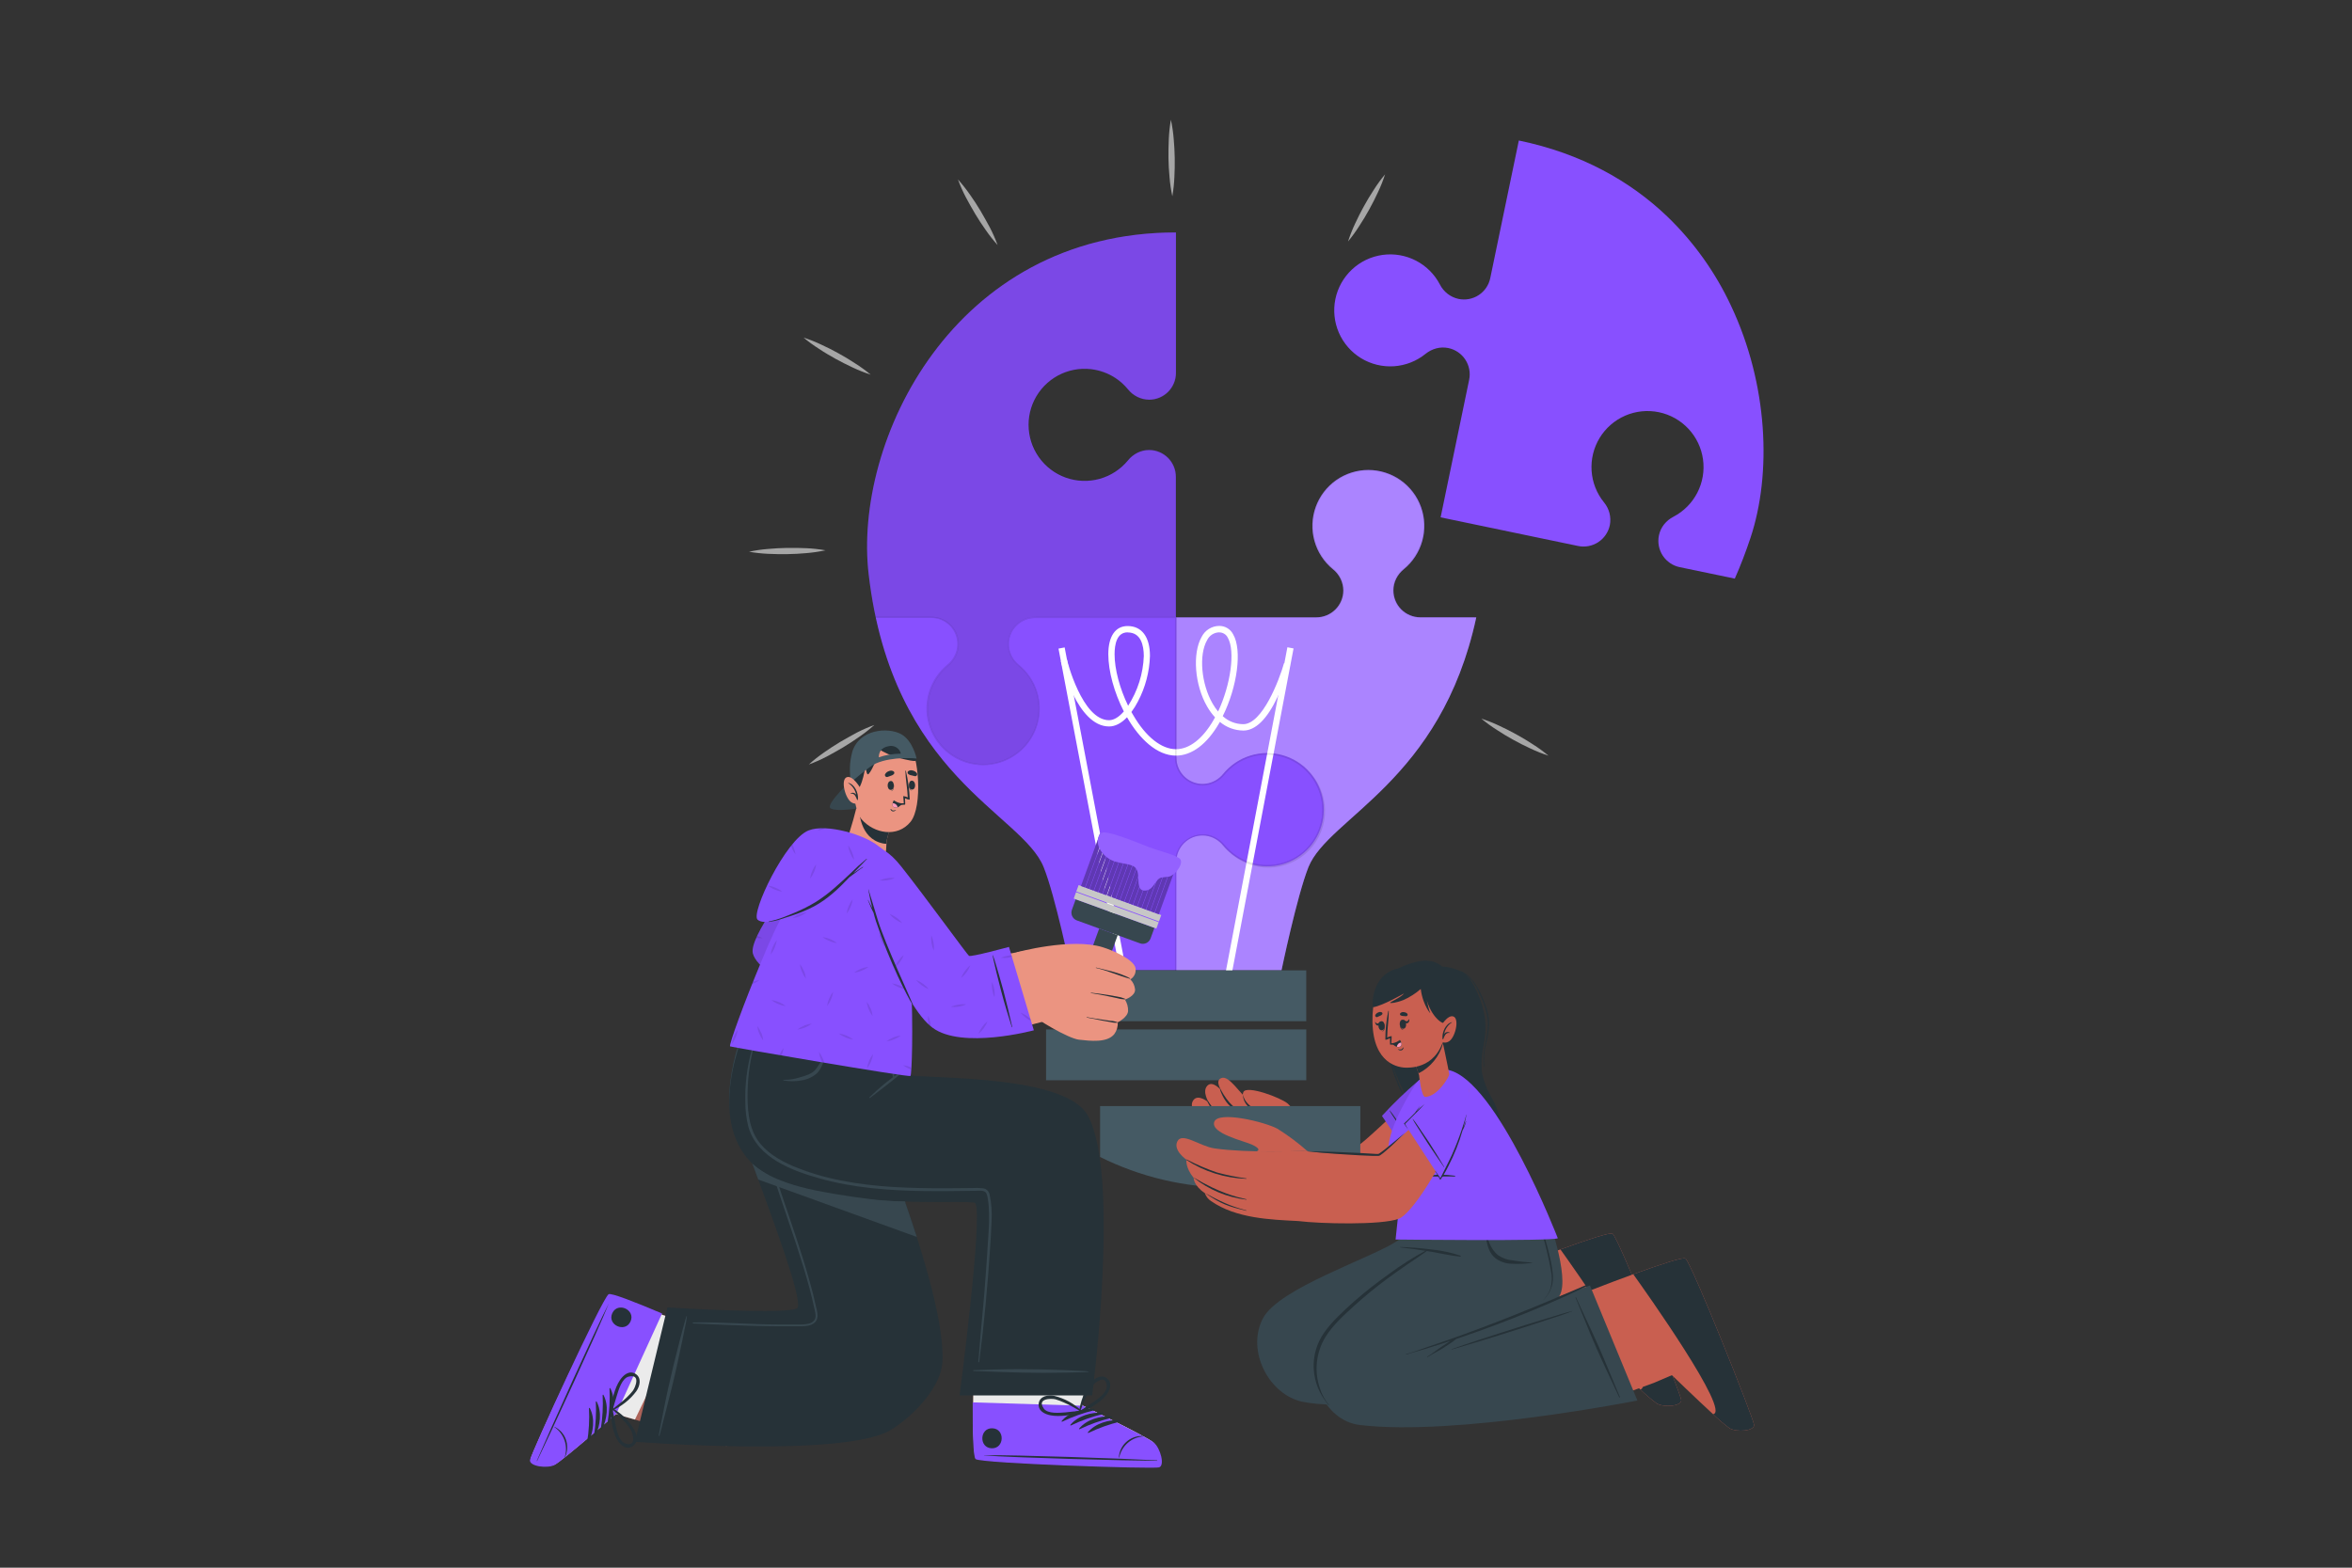 <svg width="150" height="100" viewBox="0 0 150 100" fill="none" xmlns="http://www.w3.org/2000/svg">
<rect x="0" y="0" width="150" height="100" fill="#333333" stroke="none"/>
<g id="Creative team-cuate 1">
<g id="freepik--light-bulb--inject-1">
<path id="Vector" d="M94.152 39.374C91.892 49.87 84.73 52.136 83.448 55.31C82.71 57.168 81.73 61.894 81.73 61.894H68.28C68.28 61.894 67.306 57.17 66.558 55.312C65.18 51.878 56.9 49.512 55.4 36.642C54.4 28.188 60.76 14.832 75 14.826V23.788C74.999 24.242 74.818 24.678 74.497 24.999C74.175 25.32 73.74 25.5 73.286 25.5C73.025 25.497 72.769 25.435 72.535 25.32C72.301 25.206 72.096 25.04 71.934 24.836C71.467 24.266 70.835 23.855 70.125 23.658C69.415 23.461 68.662 23.489 67.969 23.736C67.275 23.984 66.675 24.441 66.251 25.043C65.826 25.645 65.599 26.364 65.599 27.1C65.599 27.837 65.826 28.555 66.251 29.157C66.675 29.76 67.275 30.216 67.969 30.464C68.662 30.712 69.415 30.739 70.125 30.542C70.835 30.345 71.467 29.934 71.934 29.364C72.097 29.162 72.302 28.996 72.534 28.878C72.766 28.762 73.022 28.701 73.282 28.7C73.736 28.7 74.171 28.881 74.493 29.201C74.814 29.523 74.995 29.958 74.996 30.412V39.374H83.958C84.412 39.374 84.847 39.193 85.168 38.872C85.489 38.551 85.669 38.116 85.67 37.662C85.667 37.402 85.605 37.145 85.49 36.911C85.376 36.677 85.21 36.472 85.006 36.31C84.436 35.843 84.024 35.212 83.828 34.502C83.631 33.792 83.658 33.039 83.906 32.345C84.154 31.651 84.61 31.052 85.212 30.627C85.814 30.203 86.533 29.975 87.27 29.975C88.006 29.975 88.725 30.203 89.327 30.627C89.929 31.052 90.385 31.651 90.633 32.345C90.881 33.039 90.909 33.792 90.712 34.502C90.515 35.212 90.103 35.843 89.534 36.31C89.331 36.473 89.165 36.678 89.048 36.91C88.931 37.143 88.87 37.4 88.87 37.66C88.87 38.114 89.05 38.55 89.371 38.871C89.692 39.192 90.127 39.372 90.582 39.372L94.152 39.374Z" fill="#8850FF"/>
<path id="Vector_2" opacity="0.3" d="M94.151 39.375C91.891 49.871 84.729 52.137 83.447 55.311C82.709 57.169 81.729 61.895 81.729 61.895H75.027V55.679C75.045 55.223 74.969 54.753 75.149 54.339C75.234 54.132 75.359 53.943 75.517 53.784C75.675 53.625 75.864 53.5 76.071 53.415C76.278 53.331 76.501 53.291 76.724 53.295C76.948 53.3 77.168 53.349 77.371 53.441C77.575 53.535 77.759 53.666 77.913 53.827C77.989 53.907 78.061 53.997 78.139 54.085C78.217 54.173 78.299 54.251 78.385 54.329C78.904 54.799 79.548 55.107 80.238 55.218C80.929 55.329 81.637 55.236 82.276 54.953C82.915 54.669 83.459 54.206 83.84 53.62C84.221 53.033 84.424 52.349 84.424 51.649C84.424 50.95 84.221 50.266 83.84 49.679C83.459 49.093 82.915 48.63 82.276 48.346C81.637 48.062 80.929 47.97 80.238 48.081C79.548 48.192 78.904 48.5 78.385 48.969C78.299 49.045 78.219 49.129 78.139 49.213C78.059 49.297 77.991 49.391 77.915 49.471C77.76 49.633 77.576 49.764 77.371 49.857C77.168 49.95 76.948 50 76.724 50.005C76.501 50.009 76.278 49.968 76.071 49.883C75.864 49.799 75.675 49.674 75.516 49.515C75.358 49.356 75.233 49.167 75.149 48.959C74.969 48.545 75.043 48.075 75.027 47.619V39.375H83.951C84.405 39.375 84.84 39.194 85.161 38.873C85.482 38.553 85.663 38.117 85.663 37.663C85.66 37.403 85.599 37.146 85.484 36.912C85.369 36.678 85.204 36.473 84.999 36.311C84.43 35.845 84.018 35.213 83.821 34.503C83.624 33.793 83.652 33.04 83.9 32.346C84.148 31.653 84.604 31.053 85.206 30.628C85.808 30.204 86.527 29.977 87.263 29.977C88 29.977 88.719 30.204 89.321 30.628C89.923 31.053 90.379 31.653 90.627 32.346C90.875 33.04 90.902 33.793 90.706 34.503C90.509 35.213 90.097 35.845 89.527 36.311C89.325 36.475 89.159 36.679 89.041 36.911C88.925 37.144 88.864 37.401 88.863 37.661C88.863 38.115 89.044 38.551 89.365 38.872C89.686 39.193 90.121 39.373 90.575 39.373L94.151 39.375Z" fill="white"/>
<path id="Vector_3" opacity="0.1" d="M65.584 27.1C65.585 27.837 65.813 28.555 66.238 29.157C66.663 29.759 67.263 30.215 67.957 30.463C68.651 30.711 69.404 30.738 70.114 30.541C70.824 30.345 71.456 29.934 71.924 29.364C72.087 29.162 72.292 28.996 72.524 28.878C72.756 28.762 73.012 28.701 73.272 28.7C73.726 28.7 74.162 28.881 74.483 29.201C74.804 29.523 74.985 29.958 74.986 30.412V39.336H74.948H69.49H66.06C65.764 39.329 65.472 39.397 65.211 39.533C64.949 39.67 64.727 39.871 64.565 40.118C64.403 40.364 64.306 40.648 64.284 40.943C64.262 41.237 64.316 41.532 64.44 41.8C64.536 42.012 64.672 42.204 64.84 42.366C64.926 42.446 65.016 42.518 65.1 42.592C65.184 42.666 65.264 42.75 65.34 42.834C65.798 43.343 66.099 43.973 66.207 44.649C66.314 45.325 66.223 46.018 65.945 46.644C65.667 47.269 65.213 47.8 64.639 48.173C64.065 48.546 63.395 48.745 62.711 48.745C62.026 48.745 61.356 48.546 60.782 48.173C60.208 47.8 59.754 47.269 59.476 46.644C59.198 46.018 59.107 45.325 59.215 44.649C59.322 43.973 59.623 43.343 60.082 42.834C60.237 42.667 60.404 42.51 60.58 42.364C60.748 42.205 60.884 42.014 60.98 41.802C61.075 41.59 61.126 41.361 61.13 41.129C61.135 40.897 61.092 40.667 61.005 40.452C60.918 40.236 60.788 40.041 60.624 39.877C60.459 39.713 60.263 39.584 60.048 39.498C59.832 39.413 59.602 39.37 59.37 39.372H55.846C55.662 38.524 55.513 37.62 55.4 36.66C54.4 28.188 60.76 14.832 75 14.826V23.788C74.999 24.242 74.818 24.678 74.497 24.999C74.175 25.32 73.74 25.5 73.286 25.5C73.025 25.497 72.769 25.435 72.535 25.32C72.301 25.206 72.096 25.04 71.934 24.836C71.466 24.267 70.834 23.856 70.124 23.659C69.414 23.462 68.661 23.49 67.967 23.737C67.273 23.985 66.673 24.441 66.248 25.043C65.823 25.645 65.595 26.363 65.594 27.1H65.584Z" fill="black"/>
<path id="Vector_4" d="M67.899 41.298L67.506 41.373L71.503 62.384L71.895 62.31L67.899 41.298Z" fill="white"/>
<path id="Vector_5" d="M82.104 41.288L78.114 62.301L78.507 62.375L82.497 41.363L82.104 41.288Z" fill="white"/>
<path id="Vector_6" d="M74.999 48.2C73.785 48.2 72.669 47.132 71.877 45.754C71.511 46.138 71.119 46.34 70.731 46.34C68.699 46.34 67.699 42.34 67.657 42.176L68.047 42.08C68.047 42.118 69.013 45.94 70.731 45.94C71.049 45.94 71.375 45.726 71.673 45.38C71.059 44.18 70.685 42.82 70.683 41.734C70.683 40.592 71.131 39.934 71.915 39.934C72.819 39.934 73.339 40.628 73.339 41.84C73.308 42.854 73.046 43.848 72.573 44.746C72.453 44.981 72.313 45.206 72.155 45.418C72.193 45.488 72.233 45.558 72.273 45.618C73.073 47 74.073 47.79 74.999 47.79C75.853 47.79 76.705 47.126 77.399 45.922L77.489 45.758C77.297 45.549 77.13 45.32 76.989 45.074C76.189 43.704 76.035 41.674 76.635 40.626C76.74 40.416 76.9 40.24 77.099 40.117C77.298 39.993 77.527 39.927 77.761 39.926C77.944 39.925 78.123 39.974 78.279 40.069C78.436 40.164 78.562 40.301 78.645 40.464C79.229 41.464 78.911 43.814 77.981 45.682C78.339 46.01 78.806 46.193 79.291 46.194C80.507 46.194 81.583 43.382 81.891 42.3L82.275 42.41C82.063 43.114 81.795 43.8 81.475 44.462C80.799 45.89 80.059 46.6 79.299 46.6C78.75 46.597 78.219 46.402 77.799 46.048C77.783 46.074 77.767 46.1 77.753 46.128C76.981 47.47 75.999 48.2 74.999 48.2ZM77.763 40.336C77.6 40.338 77.44 40.386 77.302 40.474C77.164 40.563 77.054 40.688 76.983 40.836C76.445 41.768 76.607 43.622 77.337 44.884C77.439 45.061 77.555 45.229 77.685 45.386C78.485 43.684 78.795 41.528 78.301 40.674C78.252 40.574 78.176 40.49 78.082 40.431C77.987 40.372 77.878 40.34 77.767 40.34L77.763 40.336ZM71.915 40.336C71.227 40.336 71.083 41.096 71.083 41.736C71.083 42.688 71.413 43.92 71.947 45.02C72.559 44.071 72.905 42.974 72.947 41.846C72.943 41.16 72.765 40.342 71.919 40.342L71.915 40.336Z" fill="white"/>
<path id="Vector_7" d="M83.306 61.898H66.712V65.142H83.306V61.898Z" fill="#455A64"/>
<path id="Vector_8" d="M83.308 65.666H66.714V68.908H83.308V65.666Z" fill="#455A64"/>
<path id="Vector_9" d="M74.766 12.519C74.68 12.117 74.62 11.71 74.588 11.301C74.549 10.901 74.526 10.495 74.519 10.083C74.519 9.683 74.519 9.269 74.541 8.861C74.56 8.451 74.604 8.043 74.675 7.639C74.761 8.04 74.821 8.446 74.853 8.855C74.889 9.255 74.913 9.669 74.919 10.075C74.925 10.481 74.919 10.889 74.897 11.295C74.88 11.705 74.836 12.114 74.766 12.519Z" fill="#A6A6A6"/>
<path id="Vector_10" d="M63.622 15.631C63.347 15.326 63.092 15.003 62.86 14.665C62.624 14.332 62.401 13.991 62.192 13.643C61.98 13.295 61.792 12.939 61.592 12.575C61.401 12.211 61.236 11.835 61.096 11.449C61.37 11.754 61.624 12.076 61.858 12.413C62.094 12.747 62.318 13.087 62.526 13.437C62.734 13.787 62.926 14.141 63.126 14.505C63.315 14.869 63.481 15.245 63.622 15.631Z" fill="#A6A6A6"/>
<path id="Vector_11" d="M55.527 23.897C55.136 23.77 54.754 23.619 54.383 23.443C54.012 23.271 53.649 23.087 53.293 22.891C52.937 22.691 52.589 22.491 52.247 22.261C51.898 22.041 51.564 21.799 51.247 21.535C51.637 21.661 52.019 21.813 52.389 21.989C52.761 22.159 53.123 22.343 53.479 22.541C53.835 22.739 54.183 22.941 54.525 23.171C54.875 23.391 55.209 23.633 55.527 23.897Z" fill="#A6A6A6"/>
<path id="Vector_12" d="M52.65 35.103C52.248 35.188 51.842 35.248 51.434 35.282C51.033 35.318 50.62 35.342 50.214 35.347C49.807 35.353 49.4 35.347 48.992 35.328C48.582 35.309 48.173 35.265 47.77 35.194C48.17 35.108 48.577 35.048 48.986 35.016C49.386 34.98 49.8 34.956 50.206 34.95C50.611 34.944 51.02 34.95 51.428 34.969C51.837 34.987 52.245 35.032 52.65 35.103Z" fill="#A6A6A6"/>
<path id="Vector_13" d="M55.762 46.246C55.457 46.517 55.136 46.769 54.8 47C54.468 47.234 54.126 47.458 53.778 47.668C53.43 47.878 53.074 48.068 52.71 48.268C52.346 48.458 51.97 48.623 51.584 48.764C51.889 48.489 52.212 48.233 52.55 48C52.882 47.766 53.222 47.542 53.572 47.334C53.922 47.126 54.276 46.934 54.64 46.734C55.003 46.547 55.377 46.383 55.762 46.246Z" fill="#A6A6A6"/>
<path id="Vector_14" d="M94.472 45.84C94.862 45.967 95.244 46.118 95.616 46.294C95.986 46.466 96.35 46.648 96.706 46.846C97.062 47.044 97.41 47.246 97.752 47.474C98.101 47.694 98.435 47.937 98.752 48.202C98.362 48.075 97.98 47.923 97.61 47.748C97.238 47.576 96.876 47.394 96.52 47.196C96.164 46.998 95.816 46.796 95.474 46.566C95.124 46.346 94.79 46.103 94.472 45.84Z" fill="#A6A6A6"/>
<path id="Vector_15" d="M94.237 23.491C94.542 23.216 94.865 22.962 95.203 22.729C95.535 22.493 95.877 22.271 96.225 22.061C96.573 21.851 96.929 21.661 97.293 21.461C97.657 21.27 98.033 21.105 98.419 20.965C98.114 21.24 97.791 21.494 97.453 21.727C97.121 21.963 96.781 22.186 96.431 22.395C96.083 22.595 95.727 22.795 95.363 22.995C94.999 23.184 94.623 23.35 94.237 23.491Z" fill="#A6A6A6"/>
<path id="Vector_16" d="M85.972 15.401C86.099 15.011 86.25 14.628 86.426 14.257C86.598 13.887 86.78 13.523 86.978 13.167C87.176 12.811 87.378 12.463 87.606 12.121C87.826 11.772 88.069 11.438 88.334 11.121C88.208 11.511 88.056 11.893 87.88 12.263C87.708 12.633 87.526 12.997 87.328 13.353C87.13 13.709 86.928 14.057 86.698 14.399C86.478 14.749 86.236 15.084 85.972 15.401Z" fill="#A6A6A6"/>
<g id="Group" opacity="0.1">
<path id="Vector_17" d="M94.042 39.334H91.294C90.838 39.316 90.368 39.392 89.954 39.212C89.746 39.128 89.557 39.003 89.398 38.845C89.24 38.686 89.114 38.498 89.03 38.29C88.946 38.083 88.905 37.861 88.909 37.637C88.914 37.414 88.963 37.194 89.056 36.99C89.149 36.787 89.28 36.603 89.442 36.448C89.522 36.372 89.612 36.3 89.7 36.222C89.788 36.144 89.866 36.062 89.944 35.976C90.413 35.457 90.721 34.814 90.832 34.123C90.943 33.433 90.851 32.725 90.567 32.086C90.283 31.446 89.82 30.903 89.234 30.522C88.647 30.14 87.963 29.938 87.264 29.938C86.564 29.938 85.88 30.14 85.293 30.522C84.707 30.903 84.244 31.446 83.96 32.086C83.677 32.725 83.584 33.433 83.695 34.123C83.806 34.814 84.114 35.457 84.584 35.976C84.66 36.062 84.744 36.142 84.828 36.222C84.912 36.302 85.006 36.37 85.086 36.446C85.248 36.601 85.379 36.786 85.472 36.99C85.564 37.194 85.614 37.414 85.619 37.637C85.623 37.861 85.582 38.083 85.498 38.29C85.413 38.498 85.288 38.687 85.129 38.845C84.971 39.003 84.781 39.128 84.574 39.212C84.16 39.392 83.69 39.318 83.234 39.334H74.952V39.41V44.868V48.302C74.945 48.595 75.013 48.885 75.149 49.144C75.285 49.404 75.485 49.625 75.729 49.787C75.974 49.948 76.255 50.046 76.547 50.069C76.839 50.093 77.132 50.042 77.4 49.922C77.612 49.825 77.804 49.69 77.966 49.522C78.046 49.436 78.118 49.346 78.192 49.262C78.266 49.178 78.35 49.098 78.434 49.022C78.942 48.564 79.572 48.262 80.249 48.155C80.925 48.047 81.617 48.138 82.243 48.417C82.868 48.695 83.4 49.148 83.773 49.722C84.146 50.297 84.344 50.967 84.344 51.651C84.344 52.336 84.146 53.006 83.773 53.58C83.4 54.154 82.868 54.607 82.243 54.886C81.617 55.164 80.925 55.255 80.249 55.147C79.572 55.04 78.942 54.739 78.434 54.28C78.266 54.124 78.109 53.958 77.964 53.782C77.804 53.613 77.613 53.477 77.402 53.382C77.19 53.287 76.961 53.236 76.729 53.231C76.497 53.227 76.266 53.27 76.051 53.357C75.836 53.444 75.64 53.574 75.476 53.738C75.313 53.903 75.184 54.099 75.098 54.314C75.012 54.53 74.969 54.76 74.972 54.992V61.896H75V55.678C75.016 55.224 74.942 54.752 75.124 54.328C75.208 54.117 75.335 53.926 75.495 53.765C75.655 53.605 75.846 53.478 76.057 53.393C76.267 53.308 76.493 53.266 76.719 53.27C76.946 53.274 77.17 53.324 77.378 53.416C77.585 53.513 77.771 53.649 77.928 53.816C78.073 53.994 78.231 54.162 78.4 54.318C78.915 54.782 79.554 55.087 80.239 55.196C80.924 55.304 81.626 55.212 82.26 54.93C82.894 54.648 83.432 54.188 83.81 53.606C84.188 53.025 84.389 52.346 84.389 51.652C84.389 50.958 84.188 50.28 83.81 49.698C83.432 49.116 82.894 48.656 82.26 48.374C81.626 48.092 80.924 48 80.239 48.108C79.554 48.217 78.915 48.522 78.4 48.986C78.314 49.064 78.234 49.146 78.154 49.23C78.074 49.314 78.006 49.406 77.928 49.488C77.772 49.651 77.587 49.782 77.382 49.876C77.176 49.969 76.954 50.02 76.728 50.024C76.503 50.029 76.279 49.987 76.07 49.902C75.861 49.817 75.672 49.69 75.513 49.531C75.354 49.371 75.228 49.181 75.144 48.972C74.962 48.552 75.04 48.08 75.022 47.626V44.87V39.412H75L75.038 39.374V39.412H83.92C84.154 39.415 84.387 39.372 84.606 39.286C84.824 39.198 85.023 39.067 85.19 38.901C85.357 38.735 85.489 38.536 85.577 38.318C85.666 38.099 85.709 37.865 85.705 37.63C85.701 37.394 85.65 37.161 85.554 36.946C85.457 36.733 85.321 36.539 85.154 36.376C85.068 36.294 84.98 36.224 84.896 36.148C84.812 36.072 84.732 35.992 84.656 35.908C84.198 35.402 83.897 34.775 83.789 34.101C83.681 33.428 83.771 32.738 84.047 32.114C84.324 31.491 84.776 30.961 85.347 30.589C85.919 30.218 86.587 30.02 87.269 30.02C87.951 30.02 88.618 30.218 89.19 30.589C89.761 30.961 90.213 31.491 90.49 32.114C90.766 32.738 90.856 33.428 90.748 34.101C90.64 34.775 90.339 35.402 89.882 35.908C89.806 35.992 89.727 36.072 89.644 36.148C89.56 36.224 89.472 36.294 89.386 36.376C89.217 36.54 89.082 36.734 88.986 36.948C88.888 37.163 88.836 37.395 88.832 37.631C88.828 37.866 88.872 38.1 88.962 38.318C89.094 38.647 89.324 38.928 89.62 39.123C89.916 39.319 90.265 39.419 90.62 39.412H94.156L94.174 39.332L94.042 39.334Z" fill="black"/>
<path id="Vector_18" d="M83.421 49.13C82.766 48.459 81.876 48.066 80.938 48.036C80 48.006 79.086 48.34 78.389 48.968C78.303 49.044 78.223 49.129 78.143 49.212C78.063 49.297 77.995 49.391 77.919 49.471C77.764 49.633 77.579 49.764 77.375 49.856C77.172 49.949 76.951 49.999 76.728 50.004C76.504 50.008 76.282 49.967 76.075 49.883C75.867 49.798 75.679 49.673 75.52 49.514C75.362 49.355 75.237 49.166 75.153 48.959C74.973 48.544 75.047 48.075 75.031 47.618V39.337H74.955H69.497H66.059C65.764 39.329 65.472 39.397 65.21 39.534C64.949 39.67 64.727 39.872 64.564 40.118C64.402 40.365 64.306 40.649 64.284 40.943C64.262 41.237 64.315 41.533 64.439 41.8C64.536 42.013 64.672 42.205 64.839 42.367C64.925 42.447 65.015 42.519 65.099 42.593C65.183 42.666 65.263 42.751 65.339 42.834C65.798 43.343 66.099 43.973 66.206 44.65C66.314 45.326 66.223 46.018 65.945 46.644C65.666 47.269 65.213 47.801 64.639 48.174C64.065 48.547 63.395 48.745 62.71 48.745C62.026 48.745 61.356 48.547 60.782 48.174C60.208 47.801 59.754 47.269 59.476 46.644C59.197 46.018 59.107 45.326 59.214 44.65C59.322 43.973 59.623 43.343 60.081 42.834C60.237 42.667 60.403 42.51 60.579 42.364C60.748 42.205 60.884 42.014 60.979 41.803C61.074 41.591 61.126 41.362 61.13 41.13C61.134 40.898 61.092 40.667 61.004 40.452C60.917 40.237 60.788 40.041 60.623 39.877C60.459 39.714 60.263 39.585 60.047 39.498C59.831 39.413 59.601 39.37 59.369 39.373H55.845C55.843 39.383 55.843 39.394 55.845 39.404H58.679C59.133 39.42 59.605 39.346 60.029 39.529C60.24 39.613 60.431 39.739 60.592 39.9C60.753 40.06 60.879 40.251 60.964 40.462C61.05 40.672 61.091 40.898 61.087 41.124C61.083 41.351 61.034 41.575 60.941 41.782C60.844 41.99 60.708 42.176 60.541 42.333C60.363 42.478 60.196 42.636 60.039 42.804C59.575 43.32 59.27 43.959 59.161 44.644C59.053 45.329 59.145 46.031 59.427 46.665C59.709 47.299 60.169 47.837 60.751 48.215C61.333 48.593 62.011 48.794 62.705 48.794C63.399 48.794 64.078 48.593 64.659 48.215C65.241 47.837 65.701 47.299 65.983 46.665C66.265 46.031 66.358 45.329 66.249 44.644C66.14 43.959 65.835 43.32 65.371 42.804C65.293 42.718 65.211 42.639 65.127 42.559C65.043 42.478 64.951 42.41 64.869 42.333C64.706 42.177 64.575 41.991 64.481 41.786C64.388 41.581 64.338 41.359 64.333 41.133C64.329 40.908 64.37 40.684 64.455 40.474C64.541 40.266 64.667 40.077 64.827 39.917C64.986 39.758 65.176 39.633 65.385 39.548C65.805 39.367 66.277 39.444 66.731 39.426H69.479H74.937V39.389L74.975 39.426H74.937V48.319C74.934 48.553 74.977 48.786 75.063 49.005C75.151 49.223 75.282 49.422 75.448 49.589C75.615 49.756 75.813 49.888 76.031 49.976C76.25 50.065 76.484 50.108 76.72 50.104C76.956 50.1 77.188 50.048 77.403 49.953C77.617 49.856 77.81 49.72 77.973 49.553C78.055 49.467 78.125 49.379 78.201 49.294C78.277 49.211 78.357 49.13 78.441 49.054C78.947 48.597 79.575 48.296 80.248 48.188C80.921 48.08 81.612 48.17 82.235 48.446C82.858 48.723 83.388 49.175 83.76 49.746C84.132 50.318 84.33 50.986 84.33 51.667C84.33 52.349 84.132 53.017 83.76 53.589C83.388 54.16 82.858 54.612 82.235 54.889C81.612 55.165 80.921 55.255 80.248 55.147C79.575 55.039 78.947 54.738 78.441 54.281C78.357 54.205 78.277 54.126 78.201 54.042C78.125 53.959 78.055 53.87 77.973 53.785C77.809 53.616 77.615 53.481 77.401 53.385C77.187 53.287 76.954 53.235 76.719 53.231C76.483 53.227 76.249 53.271 76.031 53.361C75.702 53.493 75.421 53.723 75.226 54.019C75.031 54.315 74.93 54.664 74.937 55.019V61.922H75.013V55.678C75.031 55.222 74.955 54.752 75.135 54.339C75.219 54.131 75.344 53.942 75.503 53.783C75.661 53.624 75.85 53.499 76.057 53.414C76.264 53.331 76.486 53.29 76.71 53.294C76.933 53.298 77.154 53.348 77.357 53.441C77.561 53.534 77.745 53.665 77.899 53.827C77.975 53.907 78.047 53.996 78.125 54.084C78.203 54.172 78.285 54.251 78.371 54.328C79.061 54.996 79.987 55.362 80.947 55.346C81.906 55.33 82.82 54.934 83.487 54.245C84.154 53.555 84.52 52.629 84.505 51.669C84.489 50.71 84.093 49.796 83.403 49.129L83.421 49.13ZM83.367 49.184C82.726 48.526 81.855 48.141 80.936 48.111C80.017 48.081 79.122 48.407 78.439 49.023C78.355 49.099 78.275 49.181 78.197 49.263C78.119 49.344 78.051 49.437 77.971 49.523C77.809 49.69 77.617 49.826 77.405 49.922C77.192 50.019 76.962 50.071 76.728 50.076C76.494 50.081 76.262 50.038 76.045 49.95C75.719 49.818 75.44 49.59 75.246 49.295C75.051 49.001 74.951 48.655 74.957 48.303V44.87V39.413V48.304C74.954 48.539 74.997 48.772 75.083 48.99C75.171 49.209 75.302 49.408 75.468 49.575C75.635 49.742 75.833 49.874 76.052 49.962C76.27 50.051 76.504 50.094 76.74 50.09C76.975 50.086 77.208 50.035 77.423 49.938C77.636 49.842 77.83 49.706 77.993 49.538C78.075 49.453 78.145 49.364 78.221 49.281C78.297 49.197 78.377 49.117 78.461 49.041C78.967 48.583 79.594 48.282 80.268 48.174C80.941 48.066 81.632 48.156 82.255 48.432C82.878 48.709 83.408 49.161 83.78 49.732C84.152 50.304 84.35 50.971 84.35 51.654C84.35 52.336 84.152 53.003 83.78 53.575C83.408 54.146 82.878 54.598 82.255 54.875C81.632 55.151 80.941 55.241 80.268 55.133C79.594 55.025 78.967 54.724 78.461 54.267C78.377 54.191 78.297 54.112 78.221 54.029C78.145 53.944 78.075 53.856 77.993 53.77C77.829 53.602 77.635 53.467 77.421 53.37C77.207 53.273 76.974 53.221 76.739 53.217C76.503 53.213 76.269 53.257 76.051 53.346C75.722 53.479 75.442 53.709 75.246 54.005C75.051 54.301 74.95 54.65 74.957 55.005V61.908H74.981V55.001C74.979 54.769 75.022 54.538 75.107 54.322C75.193 54.108 75.32 53.912 75.483 53.748C75.646 53.584 75.84 53.454 76.054 53.366C76.268 53.278 76.497 53.235 76.728 53.237C76.959 53.24 77.188 53.29 77.399 53.383C77.611 53.478 77.802 53.614 77.961 53.782C78.107 53.959 78.264 54.125 78.431 54.281C79.113 54.904 80.01 55.237 80.934 55.21C81.857 55.182 82.733 54.795 83.376 54.131C84.018 53.468 84.377 52.58 84.375 51.656C84.373 50.732 84.01 49.845 83.365 49.184H83.367Z" fill="black"/>
<path id="Vector_19" d="M74.281 14.838H74.977V14.826C74.744 14.826 74.512 14.83 74.281 14.838ZM75.023 33.878V30.444C75.03 30.151 74.962 29.861 74.826 29.602C74.69 29.342 74.49 29.121 74.246 28.96C74.001 28.798 73.72 28.701 73.428 28.677C73.136 28.653 72.843 28.704 72.575 28.824C72.363 28.921 72.171 29.057 72.009 29.224C71.929 29.31 71.857 29.4 71.783 29.484C71.709 29.568 71.625 29.648 71.541 29.724C71.033 30.183 70.403 30.484 69.726 30.591C69.05 30.699 68.358 30.608 67.732 30.33C67.106 30.051 66.575 29.598 66.202 29.024C65.829 28.45 65.631 27.78 65.631 27.095C65.631 26.411 65.829 25.741 66.202 25.167C66.575 24.593 67.106 24.139 67.732 23.861C68.358 23.582 69.05 23.492 69.726 23.599C70.403 23.706 71.033 24.008 71.541 24.466C71.709 24.622 71.866 24.788 72.011 24.964C72.171 25.133 72.362 25.269 72.573 25.364C72.785 25.459 73.014 25.511 73.246 25.515C73.478 25.519 73.709 25.477 73.924 25.389C74.139 25.302 74.335 25.173 74.499 25.008C74.662 24.844 74.791 24.648 74.877 24.432C74.963 24.216 75.005 23.986 75.003 23.754V20.322V14.826H74.979L74.991 14.838H74.979V20.322V23.07C74.963 23.524 75.037 23.996 74.855 24.42C74.771 24.631 74.644 24.823 74.484 24.983C74.323 25.144 74.132 25.271 73.921 25.356C73.711 25.442 73.485 25.483 73.258 25.479C73.031 25.475 72.807 25.425 72.599 25.332C72.392 25.235 72.206 25.099 72.049 24.932C71.903 24.754 71.746 24.587 71.577 24.43C71.062 23.966 70.423 23.661 69.738 23.552C69.053 23.444 68.351 23.536 67.717 23.818C67.083 24.1 66.545 24.56 66.167 25.142C65.789 25.724 65.588 26.402 65.588 27.096C65.588 27.79 65.789 28.469 66.167 29.05C66.545 29.632 67.083 30.092 67.717 30.374C68.351 30.656 69.053 30.748 69.738 30.64C70.423 30.531 71.062 30.226 71.577 29.762C71.663 29.684 71.743 29.602 71.823 29.518C71.903 29.434 71.971 29.342 72.049 29.26C72.207 29.1 72.394 28.971 72.599 28.88C72.805 28.787 73.027 28.737 73.253 28.732C73.478 28.728 73.702 28.769 73.911 28.854C74.12 28.94 74.309 29.066 74.468 29.226C74.627 29.385 74.753 29.575 74.837 29.784C75.019 30.204 74.941 30.676 74.959 31.13V33.878V39.336H74.999L74.961 39.374V39.336H66.059C65.825 39.333 65.592 39.376 65.373 39.462C65.154 39.55 64.956 39.681 64.789 39.847C64.622 40.014 64.49 40.212 64.401 40.431C64.313 40.649 64.269 40.883 64.274 41.119C64.278 41.355 64.329 41.587 64.425 41.802C64.522 42.015 64.658 42.209 64.825 42.372C64.911 42.454 64.999 42.524 65.083 42.6C65.167 42.676 65.247 42.756 65.323 42.84C65.781 43.346 66.082 43.974 66.19 44.647C66.298 45.32 66.208 46.011 65.931 46.634C65.655 47.257 65.203 47.787 64.632 48.159C64.06 48.531 63.392 48.729 62.71 48.729C62.028 48.729 61.361 48.531 60.789 48.159C60.217 47.787 59.766 47.257 59.489 46.634C59.213 46.011 59.123 45.32 59.231 44.647C59.339 43.974 59.64 43.346 60.097 42.84C60.173 42.756 60.252 42.676 60.335 42.6C60.419 42.524 60.507 42.454 60.593 42.372C60.761 42.208 60.897 42.014 60.993 41.8C61.091 41.586 61.143 41.353 61.147 41.118C61.151 40.882 61.107 40.648 61.017 40.43C60.884 40.101 60.655 39.821 60.359 39.625C60.062 39.43 59.714 39.329 59.359 39.336H55.839C55.837 39.344 55.837 39.352 55.839 39.36C55.837 39.371 55.837 39.382 55.839 39.392C55.837 39.4 55.837 39.408 55.839 39.416H58.667C59.123 39.434 59.593 39.358 60.007 39.538C60.215 39.622 60.404 39.747 60.563 39.906C60.721 40.064 60.847 40.253 60.931 40.46C61.015 40.667 61.056 40.889 61.052 41.113C61.047 41.336 60.998 41.556 60.905 41.76C60.812 41.964 60.681 42.148 60.519 42.302C60.439 42.378 60.349 42.45 60.261 42.528C60.173 42.606 60.095 42.688 60.017 42.774C59.548 43.293 59.239 43.937 59.129 44.627C59.018 45.318 59.11 46.026 59.394 46.665C59.678 47.304 60.141 47.847 60.727 48.228C61.313 48.61 61.998 48.813 62.697 48.813C63.397 48.813 64.081 48.61 64.667 48.228C65.254 47.847 65.717 47.304 66.001 46.665C66.284 46.026 66.376 45.318 66.266 44.627C66.155 43.937 65.847 43.293 65.377 42.774C65.301 42.688 65.217 42.608 65.133 42.528C65.049 42.448 64.955 42.38 64.875 42.304C64.713 42.149 64.582 41.964 64.489 41.76C64.397 41.557 64.347 41.336 64.342 41.113C64.338 40.889 64.379 40.667 64.463 40.46C64.548 40.252 64.673 40.064 64.832 39.905C64.99 39.747 65.179 39.622 65.387 39.538C65.801 39.358 66.271 39.432 66.727 39.416H75.009V39.34L75.023 33.878ZM69.493 39.334H66.059C65.825 39.331 65.592 39.374 65.373 39.46C65.154 39.548 64.956 39.679 64.789 39.845C64.622 40.012 64.49 40.21 64.401 40.428C64.313 40.647 64.269 40.881 64.274 41.117C64.278 41.352 64.329 41.585 64.425 41.8C64.522 42.013 64.658 42.207 64.825 42.37C64.911 42.452 64.999 42.522 65.083 42.598C65.167 42.674 65.247 42.754 65.323 42.838C65.781 43.344 66.082 43.971 66.19 44.645C66.298 45.318 66.208 46.009 65.931 46.632C65.655 47.255 65.203 47.785 64.632 48.157C64.06 48.529 63.392 48.727 62.71 48.727C62.028 48.727 61.361 48.529 60.789 48.157C60.217 47.785 59.766 47.255 59.489 46.632C59.213 46.009 59.123 45.318 59.231 44.645C59.339 43.971 59.64 43.344 60.097 42.838C60.173 42.754 60.252 42.674 60.335 42.598C60.419 42.522 60.507 42.452 60.593 42.37C60.761 42.206 60.897 42.012 60.993 41.798C61.091 41.584 61.143 41.351 61.147 41.116C61.151 40.88 61.107 40.646 61.017 40.428C60.884 40.099 60.655 39.819 60.359 39.623C60.062 39.428 59.714 39.327 59.359 39.334H55.839C55.837 39.342 55.837 39.35 55.839 39.358H59.365C59.597 39.356 59.828 39.399 60.043 39.484C60.259 39.57 60.455 39.699 60.619 39.863C60.784 40.027 60.913 40.222 61.001 40.438C61.088 40.653 61.13 40.883 61.126 41.115C61.122 41.347 61.07 41.576 60.975 41.788C60.88 42 60.744 42.191 60.575 42.35C60.399 42.496 60.233 42.653 60.077 42.82C59.617 43.329 59.314 43.961 59.205 44.638C59.096 45.316 59.187 46.011 59.465 46.638C59.743 47.265 60.198 47.798 60.773 48.172C61.348 48.547 62.02 48.746 62.706 48.746C63.393 48.746 64.064 48.547 64.64 48.172C65.215 47.798 65.669 47.265 65.948 46.638C66.226 46.011 66.316 45.316 66.208 44.638C66.099 43.961 65.796 43.329 65.335 42.82C65.259 42.736 65.177 42.656 65.095 42.578C65.013 42.5 64.921 42.432 64.835 42.352C64.668 42.19 64.532 41.998 64.435 41.786C64.339 41.573 64.287 41.343 64.282 41.109C64.277 40.875 64.32 40.643 64.407 40.426C64.54 40.099 64.768 39.821 65.062 39.626C65.357 39.432 65.703 39.332 66.055 39.338H69.489H74.947L69.493 39.334Z" fill="black"/>
</g>
</g>
<path id="Vector_20" d="M111.638 34.309C111.327 35.242 110.994 36.109 110.638 36.909L107.136 36.181C106.914 36.136 106.704 36.048 106.516 35.921C106.329 35.795 106.169 35.632 106.044 35.443C105.92 35.254 105.835 35.043 105.793 34.821C105.751 34.598 105.753 34.37 105.8 34.149C105.853 33.894 105.965 33.655 106.126 33.451C106.289 33.247 106.493 33.08 106.726 32.961C107.379 32.62 107.911 32.084 108.248 31.429C108.586 30.774 108.712 30.03 108.61 29.3C108.509 28.57 108.184 27.889 107.68 27.351C107.176 26.813 106.519 26.444 105.797 26.294C105.075 26.144 104.325 26.221 103.648 26.514C102.972 26.808 102.403 27.303 102.019 27.932C101.636 28.562 101.456 29.294 101.505 30.03C101.553 30.765 101.828 31.468 102.292 32.041C102.459 32.241 102.579 32.475 102.644 32.727C102.709 32.98 102.717 33.243 102.668 33.499C102.622 33.719 102.533 33.928 102.407 34.114C102.28 34.3 102.118 34.459 101.93 34.583C101.742 34.706 101.531 34.791 101.31 34.833C101.089 34.875 100.862 34.873 100.642 34.827L91.876 33.001L93.696 24.225C93.742 24.005 93.743 23.777 93.701 23.557C93.659 23.336 93.574 23.125 93.45 22.937C93.327 22.749 93.167 22.587 92.981 22.461C92.795 22.335 92.586 22.246 92.366 22.201C92.112 22.149 91.849 22.157 91.598 22.223C91.346 22.291 91.111 22.412 90.908 22.577C90.335 23.04 89.633 23.314 88.898 23.363C88.163 23.411 87.431 23.231 86.802 22.848C86.174 22.464 85.679 21.895 85.386 21.22C85.093 20.544 85.016 19.794 85.165 19.073C85.315 18.352 85.684 17.694 86.222 17.191C86.759 16.688 87.439 16.363 88.169 16.261C88.898 16.159 89.642 16.285 90.297 16.622C90.952 16.959 91.487 17.49 91.828 18.143C91.945 18.375 92.112 18.579 92.318 18.739C92.523 18.899 92.762 19.011 93.016 19.067C93.236 19.113 93.463 19.115 93.684 19.074C93.906 19.032 94.116 18.947 94.305 18.823C94.493 18.7 94.655 18.541 94.781 18.355C94.908 18.169 94.996 17.959 95.042 17.739L96.864 8.965H96.874C100.838 9.787 103.958 11.539 106.332 13.811C108.026 15.445 109.405 17.377 110.4 19.511C112.762 24.517 113 30.217 111.638 34.309Z" fill="#8850FF"/>
<g id="freepik--character-3--inject-1">
<path id="Vector_21" d="M107.22 89.308C107.244 89.707 106.124 89.79 105.664 89.528C105.292 89.25 104.939 88.949 104.606 88.626C103.504 87.615 101.984 86.138 101.984 86.138L100.828 86.632L96.11 88.352L92.944 82.236C92.944 82.236 95.676 81.139 98.272 80.162C98.672 80.011 99.072 79.865 99.446 79.725L99.518 79.7C101.26 79.066 102.702 78.59 102.846 78.7C103.236 78.978 107.2 88.913 107.22 89.308Z" fill="#C95F50"/>
<path id="Vector_22" d="M107.221 89.308C107.245 89.707 106.125 89.79 105.665 89.528C105.292 89.25 104.939 88.949 104.607 88.626C105.771 88.492 100.265 80.74 99.519 79.7C101.261 79.066 102.703 78.59 102.847 78.7C103.237 78.978 107.201 88.913 107.221 89.308Z" fill="#263238"/>
<path id="Vector_23" d="M99.788 87.744C99.788 87.744 87.56 90.312 83.096 89.422C80.96 89 79.464 86.2 80.534 84.114C81.534 82.162 87.446 80.27 89.134 79.142C89.664 78.788 89.636 77.342 89.636 77.342L93.998 77.364C93.998 77.364 95.506 79.864 94.826 81.054C94.815 81.074 94.802 81.093 94.788 81.112L96.768 80.402L99.788 87.744Z" fill="#37474F"/>
<path id="Vector_24" d="M97.154 84.399C96.689 83.335 96.174 82.295 95.701 81.235C95.701 81.215 95.659 81.225 95.668 81.247C96.115 82.313 96.525 83.395 96.99 84.447C97.457 85.499 97.963 86.553 98.453 87.605C98.465 87.633 98.508 87.619 98.496 87.591C98.046 86.533 97.618 85.459 97.154 84.399Z" fill="#263238"/>
<path id="Vector_25" d="M94.81 81.167C94.506 81.335 94.21 81.535 93.92 81.717C93.63 81.899 93.334 82.077 93.036 82.247C92.435 82.589 91.822 82.91 91.196 83.211C89.942 83.827 88.648 84.358 87.322 84.799C86.584 85.043 85.838 85.281 85.078 85.455C85.062 85.455 85.068 85.485 85.078 85.481C85.63 85.359 86.182 85.239 86.728 85.097C86.438 85.273 86.15 85.457 85.86 85.635C85.858 85.638 85.856 85.64 85.855 85.644C85.854 85.647 85.855 85.651 85.857 85.654C85.858 85.656 85.861 85.659 85.864 85.66C85.868 85.661 85.871 85.661 85.874 85.659C86.19 85.475 86.512 85.299 86.826 85.111C86.83 85.109 86.833 85.106 86.836 85.103C86.838 85.1 86.84 85.096 86.841 85.092C86.842 85.088 86.842 85.083 86.841 85.079C86.841 85.075 86.839 85.071 86.836 85.067C86.93 85.043 87.024 85.019 87.116 84.991C87.794 84.791 88.462 84.575 89.116 84.323C90.418 83.827 91.675 83.22 92.874 82.509C93.213 82.309 93.546 82.103 93.874 81.889C94.21 81.68 94.533 81.45 94.84 81.199C94.862 81.187 94.834 81.153 94.81 81.167Z" fill="#263238"/>
<path id="Vector_26" d="M111.866 90.889C111.888 91.289 110.77 91.373 110.308 91.111C109.936 90.833 109.583 90.531 109.25 90.207C108.15 89.197 106.628 87.719 106.628 87.719L105.472 88.213L100.754 89.933L97.588 83.819C97.588 83.819 100.32 82.723 102.916 81.743L104.092 81.307L104.162 81.281C105.904 80.649 107.346 80.171 107.492 80.281C107.882 80.561 111.844 90.495 111.866 90.889Z" fill="#C95F50"/>
<path id="Vector_27" d="M111.866 90.889C111.888 91.289 110.77 91.373 110.308 91.111C109.936 90.833 109.583 90.531 109.25 90.207C110.416 90.073 104.91 82.321 104.162 81.281C105.904 80.649 107.346 80.171 107.492 80.281C107.882 80.561 111.844 90.495 111.866 90.889Z" fill="#263238"/>
<path id="Vector_28" d="M91.131 77.346L98.633 77.372C98.633 77.372 100.149 81.45 99.467 82.642C98.785 83.834 91.845 85.424 91.845 85.424L101.401 82L104.425 89.336C104.425 89.336 92.825 91.636 86.721 90.898C84.427 90.62 83.041 87.592 84.429 85.31C85.891 82.91 91.093 79.686 91.093 79.686L91.131 77.346Z" fill="#37474F"/>
<path id="Vector_29" d="M101.162 81.966C98.23 83.24 95.274 84.454 92.254 85.506C91.836 85.653 91.416 85.797 90.994 85.938C90.558 86.086 90.124 86.256 89.68 86.374C89.678 86.375 89.676 86.376 89.674 86.377C89.672 86.379 89.671 86.381 89.67 86.382C89.669 86.385 89.668 86.387 89.668 86.389C89.668 86.391 89.668 86.393 89.669 86.395C89.669 86.397 89.671 86.399 89.672 86.401C89.673 86.403 89.675 86.404 89.677 86.405C89.679 86.406 89.681 86.407 89.683 86.407C89.685 86.407 89.688 86.407 89.69 86.406C90.074 86.27 90.474 86.176 90.864 86.056C91.254 85.936 91.626 85.82 92.006 85.696L92.496 85.532L92.4 85.6C92.248 85.698 92.096 85.8 91.948 85.896C91.64 86.096 91.348 86.352 91.03 86.536C91.026 86.539 91.023 86.543 91.022 86.548C91.021 86.552 91.022 86.557 91.025 86.561C91.027 86.565 91.031 86.568 91.036 86.569C91.041 86.57 91.046 86.569 91.05 86.566C91.356 86.356 91.7 86.202 92.014 86.006C92.168 85.91 92.316 85.806 92.466 85.708C92.607 85.621 92.74 85.523 92.866 85.414C93.347 85.253 93.826 85.086 94.304 84.914C95.809 84.374 97.296 83.788 98.764 83.156C99.584 82.804 100.398 82.436 101.202 82.046C101.238 82.02 101.2 81.946 101.162 81.966Z" fill="#263238"/>
<path id="Vector_30" d="M101.968 85.922C101.502 84.86 100.988 83.818 100.514 82.76C100.514 82.738 100.472 82.75 100.482 82.77C100.928 83.838 101.338 84.918 101.804 85.97C102.27 87.022 102.776 88.076 103.266 89.13C103.278 89.156 103.322 89.142 103.31 89.114C102.86 88.056 102.432 86.982 101.968 85.922Z" fill="#263238"/>
<path id="Vector_31" d="M90.962 79.752C90.128 80.205 89.326 80.715 88.562 81.28C87.8 81.824 87.06 82.4 86.362 83.014C86.006 83.324 85.66 83.65 85.328 83.984C85.004 84.298 84.708 84.641 84.446 85.01C83.978 85.674 83.745 86.474 83.782 87.286C83.803 87.717 83.896 88.141 84.056 88.542C84.229 88.933 84.456 89.299 84.73 89.628C84.74 89.642 84.76 89.628 84.748 89.61C84.492 89.305 84.299 88.952 84.182 88.572C83.993 88.03 83.927 87.454 83.988 86.884C84.049 86.314 84.237 85.764 84.536 85.276C85.01 84.52 85.7 83.9 86.354 83.304C87.031 82.689 87.737 82.109 88.472 81.566C88.886 81.26 89.304 80.966 89.728 80.674C90.152 80.382 90.582 80.104 90.996 79.798C91.002 79.793 91.006 79.786 91.007 79.779C91.009 79.771 91.007 79.764 91.002 79.758C90.998 79.752 90.991 79.748 90.984 79.746C90.976 79.745 90.968 79.747 90.962 79.752Z" fill="#263238"/>
<path id="Vector_32" d="M93.136 80.094C92.517 79.89 91.877 79.756 91.228 79.694C90.59 79.61 89.95 79.564 89.308 79.544C89.306 79.543 89.304 79.543 89.302 79.543C89.299 79.543 89.297 79.544 89.295 79.545C89.293 79.547 89.292 79.548 89.291 79.55C89.29 79.552 89.289 79.555 89.289 79.557C89.289 79.559 89.29 79.561 89.291 79.564C89.292 79.566 89.293 79.567 89.295 79.569C89.297 79.57 89.299 79.571 89.302 79.571C89.304 79.571 89.306 79.571 89.308 79.57C89.958 79.64 90.606 79.734 91.252 79.842C91.898 79.95 92.498 80.096 93.128 80.158C93.166 80.16 93.168 80.106 93.136 80.094Z" fill="#263238"/>
<path id="Vector_33" d="M97.692 80.53C97.29 80.513 96.889 80.469 96.492 80.4C96.16 80.375 95.84 80.266 95.562 80.082C95.036 79.682 94.834 78.968 94.732 78.34C94.732 78.326 94.704 78.328 94.706 78.34C94.784 79.022 94.8 79.806 95.39 80.274C95.686 80.486 96.04 80.604 96.404 80.612C96.832 80.636 97.26 80.618 97.684 80.556C97.686 80.558 97.688 80.56 97.691 80.561C97.694 80.561 97.697 80.562 97.7 80.561C97.702 80.56 97.705 80.559 97.707 80.557C97.709 80.555 97.711 80.553 97.712 80.55C97.712 80.547 97.712 80.544 97.712 80.542C97.711 80.539 97.71 80.536 97.708 80.534C97.706 80.532 97.703 80.531 97.701 80.53C97.698 80.529 97.695 80.529 97.692 80.53Z" fill="#263238"/>
<path id="Vector_34" d="M99.04 81.375C99.007 80.98 98.944 80.587 98.852 80.201C98.764 79.801 98.652 79.411 98.542 79.021C98.408 78.581 98.25 78.145 98.086 77.715C98.086 77.699 98.054 77.705 98.06 77.715C98.294 78.445 98.506 79.181 98.68 79.927C98.768 80.297 98.844 80.667 98.91 81.041C98.993 81.4 98.989 81.774 98.898 82.131C98.788 82.492 98.573 82.813 98.28 83.053C98.534 82.857 98.737 82.601 98.869 82.309C99.002 82.016 99.061 81.695 99.04 81.375Z" fill="#263238"/>
<path id="Vector_35" d="M100.282 83.623C99.772 83.747 99.282 83.911 98.774 84.063C98.266 84.215 97.774 84.367 97.272 84.523C96.272 84.837 95.272 85.161 94.272 85.485C93.706 85.669 93.144 85.865 92.582 86.059C92.579 86.06 92.577 86.062 92.576 86.064C92.574 86.067 92.573 86.069 92.573 86.072C92.573 86.075 92.574 86.078 92.576 86.08C92.577 86.082 92.579 86.084 92.582 86.085C94.594 85.501 96.594 84.879 98.582 84.219C99.146 84.031 99.72 83.861 100.272 83.641L100.282 83.623Z" fill="#263238"/>
<path id="Vector_36" d="M88.844 68.378C88.702 67.968 88.572 67.552 88.464 67.132C88.258 66.542 88.099 65.937 87.988 65.322C87.81 64.308 87.662 63.072 88.468 62.282C88.855 61.934 89.312 61.672 89.808 61.512C90.312 61.33 90.866 61.194 91.398 61.342C91.608 61.399 91.802 61.505 91.964 61.65C92.34 61.677 92.708 61.764 93.056 61.91C93.472 62.014 93.806 62.376 94.056 62.71C94.33 63.124 94.548 63.572 94.706 64.042C94.883 64.464 94.975 64.917 94.976 65.374C94.944 65.779 94.877 66.181 94.776 66.574C94.653 67.05 94.613 67.543 94.66 68.032C94.66 68.048 94.638 68.054 94.634 68.032C94.5 67.25 94.788 66.48 94.874 65.71C94.924 65.273 94.881 64.83 94.748 64.41C94.601 63.925 94.406 63.456 94.166 63.01C93.962 62.6 93.649 62.254 93.262 62.01L93.284 62.024C93.738 62.328 94.006 62.824 94.218 63.32C94.466 63.864 94.633 64.441 94.716 65.032C94.76 65.573 94.728 66.118 94.622 66.65C94.507 67.182 94.463 67.727 94.492 68.27C94.58 68.833 94.77 69.375 95.052 69.87C95.324 70.351 95.537 70.862 95.686 71.394C95.798 71.883 95.755 72.394 95.562 72.856C95.2 73.712 94.198 74.522 93.236 74.116C92.999 74.007 92.778 73.867 92.576 73.702C92.355 73.532 92.143 73.351 91.942 73.158C91.518 72.745 91.133 72.293 90.792 71.808C90.129 70.838 89.564 69.803 89.108 68.72C88.99 68.456 88.878 68.19 88.77 67.92C88.972 68.541 89.209 69.15 89.48 69.744C89.946 70.837 90.573 71.853 91.34 72.76C91.544 72.988 91.762 73.204 91.992 73.406C92.242 73.626 92.51 73.816 92.776 74.02C92.779 74.023 92.78 74.026 92.781 74.03C92.781 74.034 92.78 74.038 92.778 74.041C92.776 74.044 92.772 74.046 92.769 74.047C92.765 74.048 92.761 74.048 92.758 74.046C92.274 73.754 91.833 73.394 91.45 72.978C91.046 72.556 90.689 72.092 90.384 71.594C89.752 70.583 89.235 69.505 88.844 68.378Z" fill="#263238"/>
<path id="Vector_37" d="M91.834 70.647C90.434 74.047 88.142 77.461 87.352 77.781C86.268 78.219 81.094 75.471 79.774 74.909C79.24 74.681 81.872 70.671 82.4 71.001C83.696 71.835 86.422 73.111 86.486 73.153C86.616 73.239 89.612 70.397 90.456 69.511C92.324 67.545 92.53 68.957 91.834 70.647Z" fill="#C95F50"/>
<path id="Vector_38" d="M83.366 71.831C82.991 71.325 82.579 70.847 82.134 70.401C81.688 70.017 79.5 69.201 79.296 69.663C79.034 70.263 80.204 70.981 80.824 71.263C80.824 71.263 80.224 72.643 80.944 73.343C81.664 74.043 83.366 71.831 83.366 71.831Z" fill="#C95F50"/>
<path id="Vector_39" d="M80.184 75.091C79.721 74.903 77.666 73.849 77.162 73.427C76.659 73.005 75.288 71.689 75.573 71.269C75.856 70.849 76.287 71.203 76.287 71.203C76.287 71.203 75.799 70.555 76.121 70.159C76.442 69.763 77.097 70.335 77.097 70.335C77.097 70.335 76.644 69.633 76.995 69.259C77.344 68.885 77.904 69.573 77.904 69.573C77.904 69.573 77.46 68.951 77.879 68.773C78.382 68.549 79.079 69.789 79.666 70.213C79.8 70.309 82.534 71.965 82.534 71.965L80.184 75.091Z" fill="#C95F50"/>
<path id="Vector_40" d="M77.856 69.513C78.366 70.423 78.746 70.733 79.656 71.223C79.672 71.233 79.656 71.261 79.644 71.253C78.716 70.853 78.182 70.533 77.816 69.535C77.8 69.487 77.832 69.469 77.856 69.513Z" fill="#263238"/>
<path id="Vector_41" d="M77.058 70.261C77.67 71.161 78.08 71.501 78.988 72.083C79 72.083 78.988 72.115 78.974 72.107C78.036 71.609 77.51 71.279 77.018 70.307C77 70.255 77.03 70.219 77.058 70.261Z" fill="#263238"/>
<path id="Vector_42" d="M76.335 71.231C76.99 72.059 77.422 72.451 78.376 72.903C78.38 72.903 78.382 72.904 78.385 72.906C78.388 72.907 78.39 72.91 78.391 72.912C78.393 72.915 78.394 72.918 78.394 72.921C78.394 72.924 78.394 72.927 78.393 72.93C78.392 72.933 78.39 72.935 78.388 72.938C78.386 72.94 78.383 72.941 78.38 72.942C78.377 72.943 78.374 72.943 78.371 72.942C78.368 72.942 78.365 72.941 78.362 72.939C77.484 72.668 76.747 72.062 76.311 71.253C76.278 71.201 76.293 71.179 76.335 71.231Z" fill="#263238"/>
<path id="Vector_43" d="M79.278 69.85C79.433 70.566 80.269 70.879 80.85 71.194C80.859 71.198 80.867 71.204 80.873 71.212C80.878 71.22 80.882 71.229 80.883 71.239C80.885 71.249 80.884 71.258 80.88 71.267C80.877 71.277 80.872 71.285 80.865 71.291C80.648 71.891 80.516 72.791 80.903 73.338C80.904 73.341 80.905 73.344 80.904 73.348C80.903 73.352 80.901 73.355 80.898 73.357C80.896 73.359 80.892 73.361 80.888 73.361C80.885 73.361 80.881 73.36 80.879 73.358C80.386 72.828 80.442 71.93 80.722 71.291C80.123 70.978 79.296 70.627 79.272 69.85C79.272 69.846 79.278 69.844 79.278 69.85Z" fill="#263238"/>
<path id="Vector_44" d="M90.448 74.621L88.136 71.181C88.854 70.396 89.62 69.655 90.428 68.963C91.794 67.785 92.612 68.191 92.05 70.563C91.711 71.985 91.171 73.351 90.448 74.621Z" fill="#8850FF"/>
<path id="Vector_45" opacity="0.1" d="M90.448 74.621L88.136 71.181C88.854 70.396 89.62 69.655 90.428 68.963C91.794 67.785 92.612 68.191 92.05 70.563C91.711 71.985 91.171 73.351 90.448 74.621Z" fill="black"/>
<path id="Vector_46" d="M88.64 70.84C88.84 71.076 89.006 71.344 89.186 71.594C89.366 71.844 89.53 72.074 89.692 72.32C90.032 72.83 90.362 73.344 90.68 73.868C90.68 73.868 90.68 73.886 90.664 73.878C90.311 73.386 89.963 72.891 89.622 72.392C89.452 72.142 89.29 71.89 89.128 71.636C88.966 71.382 88.772 71.124 88.624 70.852C88.623 70.85 88.622 70.847 88.622 70.844C88.623 70.842 88.624 70.84 88.626 70.838C88.628 70.836 88.631 70.836 88.633 70.836C88.636 70.836 88.638 70.838 88.64 70.84Z" fill="#263238"/>
<path id="Vector_47" d="M99.35 78.985C99.052 79.185 89.004 79.067 89.004 79.067L89.404 75.277C89.404 75.277 88.574 74.389 88.55 73.319C88.516 71.891 90.178 69.269 90.336 69.087C90.972 68.353 91.64 68.087 92.38 68.253C95.47 68.937 99.35 78.985 99.35 78.985Z" fill="#8850FF"/>
<path id="Vector_48" d="M92.8 75C92.491 74.954 92.179 74.931 91.866 74.93C91.71 74.93 91.554 74.939 91.398 74.956L91.174 74.984C91.092 74.996 91.012 75.022 90.93 75.032C90.93 75.032 90.92 75.05 90.93 75.048C91.008 75.048 91.086 75.048 91.162 75.048H91.396H91.864C92.176 75.048 92.488 75.036 92.8 75.048C92.8 75.03 92.8 75 92.8 75Z" fill="#263238"/>
<path id="Vector_49" d="M92.428 68.534C92.406 68.712 91.696 69.934 90.9 69.972C90.64 69.986 90.5 68.572 90.5 68.572L90.466 68.472L89.986 67.044L91.82 65.59C91.82 65.59 92.438 68.458 92.428 68.534Z" fill="#C95F50"/>
<path id="Vector_50" d="M89.982 67.044L90.462 68.47C90.842 68.28 91.177 68.013 91.446 67.686C91.716 67.359 91.913 66.978 92.026 66.57C91.92 66.072 91.826 65.658 91.826 65.598L91.592 65.77L89.982 67.044Z" fill="#263238"/>
<path id="Vector_51" d="M87.53 65.214C87.59 67.858 89.18 68.12 89.75 68.106C90.266 68.094 92.026 67.986 92.24 65.35C92.454 62.714 91.204 61.908 90.02 61.874C88.836 61.84 87.468 62.572 87.53 65.214Z" fill="#C95F50"/>
<path id="Vector_52" d="M87.83 64.879C87.889 64.857 87.946 64.831 88 64.801C88.063 64.784 88.119 64.747 88.158 64.695C88.167 64.676 88.17 64.655 88.165 64.635C88.161 64.615 88.15 64.596 88.134 64.583C88.099 64.562 88.058 64.551 88.016 64.551C87.975 64.551 87.934 64.562 87.898 64.583C87.819 64.611 87.752 64.668 87.712 64.743C87.705 64.76 87.702 64.779 87.705 64.798C87.708 64.817 87.716 64.834 87.729 64.848C87.741 64.862 87.757 64.873 87.775 64.878C87.793 64.884 87.812 64.884 87.83 64.879Z" fill="#263238"/>
<path id="Vector_53" d="M89.674 64.824C89.613 64.823 89.553 64.819 89.492 64.81C89.428 64.812 89.364 64.794 89.31 64.758C89.296 64.743 89.286 64.724 89.284 64.704C89.281 64.683 89.286 64.662 89.296 64.644C89.323 64.612 89.357 64.588 89.396 64.573C89.435 64.559 89.477 64.555 89.518 64.562C89.603 64.564 89.685 64.597 89.746 64.656C89.76 64.67 89.768 64.688 89.772 64.707C89.775 64.726 89.773 64.746 89.765 64.764C89.757 64.781 89.745 64.797 89.729 64.807C89.713 64.818 89.694 64.824 89.674 64.824Z" fill="#263238"/>
<path id="Vector_54" d="M89.276 65.244C89.276 65.244 89.29 65.244 89.29 65.26C89.29 65.44 89.336 65.644 89.502 65.692C89.502 65.692 89.502 65.704 89.502 65.702C89.302 65.688 89.254 65.416 89.276 65.244Z" fill="#263238"/>
<path id="Vector_55" d="M89.424 65.047C89.71 65.005 89.774 65.583 89.508 65.621C89.242 65.659 89.182 65.083 89.424 65.047Z" fill="#263238"/>
<path id="Vector_56" d="M89.54 65.064C89.594 65.092 89.65 65.144 89.712 65.144C89.774 65.144 89.828 65.076 89.868 65.012C89.868 65.012 89.878 65.012 89.88 65.012C89.892 65.124 89.862 65.242 89.746 65.27C89.63 65.298 89.546 65.208 89.512 65.1C89.504 65.086 89.518 65.054 89.54 65.064Z" fill="#263238"/>
<path id="Vector_57" d="M88.288 65.309C88.288 65.309 88.276 65.309 88.278 65.327C88.304 65.505 88.304 65.713 88.15 65.791C88.15 65.791 88.15 65.803 88.15 65.801C88.346 65.751 88.342 65.473 88.288 65.309Z" fill="#263238"/>
<path id="Vector_58" d="M88.108 65.141C87.818 65.153 87.862 65.741 88.13 65.721C88.398 65.701 88.35 65.131 88.108 65.141Z" fill="#263238"/>
<path id="Vector_59" d="M88 65.188C87.956 65.222 87.916 65.282 87.86 65.29C87.804 65.298 87.746 65.24 87.7 65.182C87.7 65.292 87.752 65.404 87.86 65.418C87.968 65.432 88.022 65.33 88.04 65.218C88.026 65.2 88 65.174 88 65.188Z" fill="#263238"/>
<path id="Vector_60" d="M89.488 66.812C89.452 66.861 89.418 66.924 89.354 66.941C89.287 66.95 89.219 66.944 89.154 66.924C89.154 66.924 89.142 66.924 89.154 66.934C89.184 66.966 89.223 66.988 89.265 66.999C89.307 67.01 89.352 67.009 89.394 66.996C89.428 66.981 89.457 66.956 89.477 66.924C89.498 66.893 89.509 66.856 89.51 66.819L89.488 66.812Z" fill="#263238"/>
<path id="Vector_61" d="M88.651 66.223C88.651 66.223 88.641 66.493 88.651 66.623C88.651 66.635 88.683 66.637 88.727 66.637C88.837 66.647 88.948 66.626 89.047 66.576C89.146 66.527 89.23 66.451 89.289 66.357C89.289 66.345 89.279 66.333 89.267 66.341C89.117 66.468 88.93 66.541 88.735 66.551C88.723 66.517 88.769 66.089 88.749 66.089C88.651 66.107 88.557 66.138 88.469 66.181C88.469 65.615 88.573 65.055 88.571 64.493C88.571 64.473 88.541 64.469 88.537 64.493C88.414 65.09 88.352 65.698 88.351 66.307C88.353 66.369 88.601 66.249 88.651 66.223Z" fill="#263238"/>
<path id="Vector_62" d="M88.8 66.58C88.876 66.67 88.975 66.739 89.086 66.78C89.146 66.799 89.211 66.799 89.272 66.78C89.404 66.734 89.398 66.61 89.366 66.508C89.348 66.452 89.324 66.399 89.294 66.35C89.157 66.476 88.984 66.557 88.8 66.58Z" fill="#263238"/>
<path id="Vector_63" d="M89.082 66.77C89.143 66.789 89.207 66.789 89.268 66.77C89.4 66.724 89.394 66.6 89.362 66.498C89.291 66.505 89.225 66.536 89.175 66.585C89.124 66.635 89.091 66.7 89.082 66.77Z" fill="#FF9BBC"/>
<path id="Vector_64" d="M92.126 65.274C91.84 65.284 91.028 64.568 90.88 63.196C90.88 63.196 91.098 64.418 91.208 64.596C91.318 64.774 90.752 64.196 90.608 63.088C90.282 63.37 89.917 63.604 89.524 63.782C89.014 63.982 88.692 64.002 88.652 63.968C88.612 63.934 89.36 63.62 89.546 63.368C89.546 63.368 88.212 64.142 87.574 64.25C87.5 64.264 87.44 62.874 88.374 62.136C89.308 61.398 90.774 61.822 91.236 62.192C91.236 62.192 91.738 62.218 92.344 62.902C92.95 63.586 92.436 65.264 92.126 65.274Z" fill="#263238"/>
<path id="Vector_65" d="M91.824 65.564C91.824 65.564 92.308 64.68 92.702 64.844C93.096 65.008 92.796 66.245 92.376 66.445C92.324 66.475 92.267 66.495 92.207 66.503C92.147 66.511 92.087 66.507 92.028 66.491C91.971 66.474 91.916 66.447 91.87 66.409C91.823 66.371 91.784 66.324 91.756 66.27L91.824 65.564Z" fill="#C95F50"/>
<path id="Vector_66" d="M92.601 65.201C92.601 65.201 92.611 65.201 92.601 65.213C92.468 65.299 92.355 65.411 92.269 65.543C92.182 65.675 92.124 65.823 92.099 65.979C92.113 65.946 92.134 65.917 92.16 65.893C92.187 65.87 92.218 65.852 92.252 65.842C92.287 65.831 92.323 65.829 92.358 65.834C92.393 65.839 92.427 65.852 92.457 65.871C92.467 65.871 92.457 65.889 92.457 65.889C92.401 65.878 92.343 65.884 92.291 65.907C92.239 65.93 92.196 65.968 92.167 66.017C92.118 66.099 92.079 66.186 92.049 66.277C92.039 66.305 91.987 66.297 91.995 66.263C91.949 65.863 92.201 65.283 92.601 65.201Z" fill="#263238"/>
<path id="Vector_67" d="M86.754 73.801C86.754 73.801 82.988 75.755 78.42 75.755C75.552 75.748 72.725 75.079 70.158 73.801V70.557H86.758L86.754 73.801Z" fill="#455A64"/>
<path id="Vector_68" d="M93.308 71.234C91.858 74.618 90.01 77.434 89.214 77.74C88.124 78.162 84.132 78.061 82.796 77.888C82.222 77.814 82.768 73.356 83.384 73.433C84.954 73.632 87.852 73.632 87.914 73.668C88.044 73.757 91.08 70.959 91.938 70.085C93.842 68.141 94.028 69.555 93.308 71.234Z" fill="#C95F50"/>
<path id="Vector_69" d="M89.6 72.258C89.2 72.658 88.8 73.058 88.374 73.418C88.267 73.513 88.154 73.602 88.036 73.684C87.997 73.711 87.953 73.728 87.906 73.734H87.798H87.586L86.744 73.698C86.184 73.664 85.622 73.634 85.062 73.592C84.502 73.55 83.942 73.504 83.382 73.444C83.944 73.444 84.506 73.458 85.068 73.476C85.63 73.494 86.19 73.526 86.752 73.548L87.592 73.598L87.792 73.61H87.896C87.896 73.61 87.932 73.596 87.958 73.582C88.068 73.51 88.18 73.422 88.292 73.338C88.742 72.982 89.168 72.616 89.6 72.258Z" fill="#263238"/>
<path id="Vector_70" d="M80.068 73.464C80.366 73.394 80.33 73.238 79.838 73.01C79.346 72.782 77.204 72.302 77.438 71.568C77.672 70.834 80.68 71.568 81.47 72C82.147 72.423 82.788 72.902 83.386 73.432C82.77 73.4 81.274 73.494 80.068 73.464Z" fill="#C95F50"/>
<path id="Vector_71" d="M82.8 77.888C81.032 77.8 78.836 77.726 77.23 76.612C77.048 76.493 76.911 76.316 76.842 76.11C76.114 75.622 76.124 75.132 76.124 75.132C75.584 74.472 75.664 73.972 75.664 73.972C75.664 73.972 74.814 73.392 75.08 72.82C75.376 72.178 76.512 73.118 77.452 73.254C79.608 73.564 82.758 73.404 83.388 73.432L82.8 77.888Z" fill="#C95F50"/>
<path id="Vector_72" d="M79.478 75.166C78.847 75.083 78.221 74.956 77.606 74.788C76.946 74.562 76.304 74.286 75.684 73.964C75.681 73.963 75.677 73.963 75.673 73.964C75.669 73.966 75.666 73.968 75.664 73.972C75.662 73.975 75.661 73.979 75.661 73.983C75.662 73.987 75.664 73.991 75.666 73.994C76.8 74.734 78.114 75.149 79.466 75.194C79.504 75.2 79.51 75.172 79.478 75.166Z" fill="#263238"/>
<path id="Vector_73" d="M79.48 76.495C78.88 76.359 77.8 76.113 76.13 75.113C76.13 75.113 76.118 75.113 76.13 75.123C77.094 75.892 78.254 76.377 79.478 76.523C79.512 76.529 79.52 76.503 79.48 76.495Z" fill="#263238"/>
<path id="Vector_74" d="M79.466 77.2C78.438 76.932 77.824 76.63 76.844 76.1C77.894 76.82 78.358 76.962 79.468 77.228C79.5 77.254 79.506 77.22 79.466 77.2Z" fill="#263238"/>
<path id="Vector_75" d="M91.865 75.188L89.601 71.714C90.33 70.94 91.106 70.211 91.923 69.53C93.305 68.372 94.123 68.788 93.523 71.146C93.164 72.565 92.606 73.926 91.865 75.188Z" fill="#8850FF"/>
<path id="Vector_76" d="M90.11 71.381C90.31 71.621 90.468 71.889 90.644 72.143C90.82 72.397 90.982 72.629 91.142 72.875C91.474 73.39 91.795 73.911 92.106 74.437C92.106 74.447 92.106 74.457 92.09 74.447C91.744 73.951 91.404 73.451 91.07 72.947C90.904 72.695 90.744 72.439 90.586 72.185C90.428 71.931 90.238 71.667 90.094 71.385C90.094 71.384 90.095 71.382 90.097 71.382C90.098 71.38 90.099 71.38 90.101 71.379C90.102 71.379 90.104 71.379 90.106 71.379C90.107 71.38 90.109 71.38 90.11 71.381Z" fill="#263238"/>
<path id="Vector_77" d="M91.544 74.694C91.558 74.706 91.856 75.152 91.86 75.158C92.106 74.65 92.364 74.172 92.6 73.658C92.837 73.131 93.047 72.592 93.228 72.044C93.335 71.732 93.431 71.417 93.518 71.1C93.518 71.1 93.53 71.1 93.528 71.1C93.472 71.378 93.406 71.656 93.328 71.93C93.386 71.798 93.436 71.664 93.482 71.53C93.482 71.527 93.483 71.524 93.485 71.522C93.487 71.521 93.489 71.52 93.492 71.52C93.495 71.52 93.497 71.521 93.499 71.522C93.501 71.524 93.502 71.527 93.502 71.53C93.455 71.73 93.379 71.922 93.278 72.102C93.05 72.896 92.743 73.666 92.362 74.4C92.215 74.7 92.046 74.99 91.856 75.266C91.856 75.266 91.534 74.724 91.53 74.706C91.526 74.688 91.538 74.688 91.544 74.694Z" fill="#263238"/>
<path id="Vector_78" d="M89.856 71.37C89.96 71.26 90.066 71.154 90.176 71.048L90.242 70.982C90.346 70.824 90.458 70.672 90.578 70.526C90.578 70.526 90.59 70.526 90.578 70.526C90.503 70.65 90.42 70.77 90.332 70.886C90.497 70.724 90.671 70.571 90.852 70.428C90.852 70.428 90.864 70.428 90.852 70.428C90.652 70.652 90.43 70.864 90.22 71.08C90.118 71.186 89.602 71.692 89.606 71.698C89.61 71.704 89.806 72.038 89.806 72.06C89.806 72.074 89.806 72.082 89.806 72.06C89.806 72.046 89.538 71.672 89.538 71.672L89.856 71.37Z" fill="#263238"/>
</g>
<g id="freepik--character-2--inject-1">
<path id="Vector_79" d="M33.836 93.089C33.88 92.689 38.436 82.889 38.836 82.629C38.99 82.527 40.456 83.105 42.208 83.857L42.264 83.881C42.624 84.035 49.292 85.827 49.292 85.827L46.34 92.241L39.402 90.241L39.296 90.189C39.296 90.189 35.876 93.157 35.4 93.401C34.924 93.645 33.8 93.485 33.836 93.089Z" fill="#AD6359"/>
<path id="Vector_80" d="M43.532 84.253L40.494 90.551L39.4 90.237L39.294 90.185C39.294 90.185 35.876 93.157 35.4 93.401C34.924 93.645 33.8 93.485 33.84 93.091C33.88 92.697 38.44 82.891 38.84 82.631C38.996 82.529 40.462 83.107 42.216 83.859L42.268 83.883C42.356 83.919 42.848 84.061 43.532 84.253Z" fill="#EBEBEB"/>
<path id="Vector_81" d="M33.8 93.137C33.842 92.737 38.4 82.825 38.814 82.557C38.97 82.455 40.452 83.035 42.224 83.785L39.302 90.185C39.302 90.185 35.86 93.199 35.376 93.445C34.892 93.691 33.754 93.537 33.8 93.137Z" fill="#8850FF"/>
<path id="Vector_82" d="M34.26 93.179C35.06 91.535 38.156 84.833 38.826 83.147C38.826 83.129 38.826 83.133 38.826 83.147C37.992 84.757 34.956 91.485 34.242 93.169C34.216 93.201 34.242 93.213 34.26 93.179Z" fill="#263238"/>
<path id="Vector_83" d="M36.025 92.97C36.114 92.787 36.164 92.588 36.173 92.385C36.182 92.182 36.149 91.98 36.077 91.79C35.945 91.448 35.688 91.169 35.359 91.01C35.359 91.01 35.341 91.024 35.359 91.032C35.662 91.239 35.889 91.54 36.007 91.888C36.125 92.236 36.126 92.613 36.011 92.962C36.011 92.965 36.014 92.967 36.016 92.969C36.019 92.97 36.022 92.97 36.025 92.97Z" fill="#263238"/>
<path id="Vector_84" d="M38.84 90.752C39.154 90.092 39.274 89.212 38.92 88.552C38.906 88.526 38.87 88.552 38.872 88.57C38.908 89.291 38.868 90.015 38.752 90.728C38.751 90.739 38.753 90.75 38.76 90.76C38.766 90.769 38.775 90.776 38.786 90.779C38.797 90.781 38.808 90.78 38.818 90.776C38.828 90.771 38.836 90.762 38.84 90.752Z" fill="#263238"/>
<path id="Vector_85" d="M38.401 91.175C38.717 90.515 38.837 89.635 38.483 88.975C38.468 88.951 38.432 88.975 38.434 88.995C38.471 89.716 38.43 90.44 38.315 91.153C38.315 91.163 38.318 91.173 38.324 91.181C38.331 91.189 38.339 91.194 38.349 91.197C38.359 91.199 38.369 91.198 38.378 91.195C38.388 91.191 38.395 91.184 38.401 91.175Z" fill="#263238"/>
<path id="Vector_86" d="M37.966 91.6C38.282 90.938 38.402 90.06 38.048 89.4C38.034 89.374 37.998 89.4 37.998 89.418C38.036 90.14 37.996 90.864 37.88 91.578C37.88 91.588 37.883 91.597 37.89 91.605C37.896 91.613 37.905 91.619 37.914 91.621C37.924 91.624 37.935 91.623 37.944 91.619C37.953 91.615 37.961 91.608 37.966 91.6Z" fill="#263238"/>
<path id="Vector_87" d="M37.53 92.016C37.846 91.356 37.966 90.478 37.612 89.816C37.598 89.79 37.562 89.816 37.562 89.834C37.6 90.555 37.561 91.279 37.444 91.992C37.444 92.002 37.447 92.012 37.453 92.02C37.459 92.028 37.468 92.034 37.478 92.037C37.488 92.04 37.498 92.039 37.508 92.035C37.517 92.032 37.525 92.025 37.53 92.016Z" fill="#263238"/>
<path id="Vector_88" d="M40.211 84.296C40.551 83.548 39.391 83.018 39.049 83.766C38.707 84.514 39.869 85.044 40.211 84.296Z" fill="#263238"/>
<path id="Vector_89" d="M40.284 92.289C40.718 92.089 40.64 91.531 40.446 91.189C40.101 90.611 39.61 90.133 39.022 89.803C39.02 89.802 39.017 89.801 39.014 89.801C39.011 89.801 39.008 89.801 39.006 89.802C39.003 89.803 39.001 89.805 38.999 89.807C38.997 89.81 38.995 89.812 38.994 89.815C38.981 89.811 38.966 89.812 38.952 89.815C38.939 89.819 38.926 89.825 38.915 89.835C38.905 89.844 38.897 89.856 38.892 89.869C38.886 89.882 38.885 89.897 38.886 89.911C38.994 90.535 39.034 91.215 39.334 91.787C39.506 92.121 39.872 92.485 40.284 92.289ZM39.246 90.823C39.184 90.517 39.138 90.211 39.064 89.907C39.35 90.169 39.621 90.445 39.878 90.735C40.001 90.877 40.113 91.027 40.214 91.185C40.368 91.429 40.624 92.339 39.87 92.071C39.454 91.925 39.318 91.187 39.246 90.823Z" fill="#263238"/>
<path id="Vector_90" d="M39.536 88.037C39.18 88.575 39.07 89.249 38.898 89.859C38.88 89.921 38.94 89.967 38.996 89.965C38.996 89.968 38.997 89.971 38.999 89.973C39 89.975 39.003 89.977 39.005 89.979C39.008 89.98 39.011 89.981 39.013 89.981C39.016 89.981 39.019 89.98 39.022 89.979C39.64 89.712 40.177 89.287 40.58 88.747C40.808 88.427 40.942 87.889 40.532 87.637C40.122 87.385 39.744 87.723 39.536 88.037ZM40.098 87.811C40.876 87.623 40.528 88.499 40.35 88.729C40.232 88.874 40.105 89.012 39.97 89.141C39.69 89.413 39.37 89.639 39.076 89.881C39.18 89.587 39.256 89.281 39.35 88.989C39.46 88.633 39.67 87.913 40.098 87.811Z" fill="#263238"/>
<path id="Vector_91" d="M57.116 64.902C57.116 64.902 56.994 68.744 56.418 70.634C56.418 70.634 55.79 70.966 55.602 71.084C55.602 71.084 60.374 82.512 60.102 86.908C60.014 88.35 58.478 90.174 56.83 91.2C53.912 93.016 40.496 91.968 40.496 91.968L42.564 83.4C42.564 83.4 50.642 83.902 50.87 83.414C51.158 82.796 49.366 77.99 47.934 74.084C47.788 73.684 46.348 72.234 46.516 69.6C46.644 67.972 47.064 66.379 47.756 64.898L57.116 64.902Z" fill="#263238"/>
<path id="Vector_92" d="M44.2 84.356C46.164 84.32 47.766 84.488 49.73 84.488H51.03C51.202 84.493 51.374 84.477 51.542 84.442C51.701 84.417 51.844 84.333 51.942 84.206C52.072 84.006 52.002 83.764 51.958 83.554C51.858 83.092 51.746 82.632 51.626 82.176C51.13 80.32 50.484 78.506 49.876 76.686L48.936 73.872C48.86 73.644 48.784 73.416 48.688 73.196C48.597 72.994 48.494 72.797 48.38 72.606C48.158 72.242 47.979 71.853 47.846 71.448C47.314 69.7 47.826 67.894 48.446 66.248C48.53 66.026 48.616 65.806 48.706 65.588C48.706 65.572 48.736 65.578 48.732 65.588C48.166 67.328 47.49 69.138 47.87 70.988C47.959 71.424 48.112 71.845 48.324 72.236C48.432 72.436 48.552 72.636 48.658 72.836C48.764 73.04 48.856 73.251 48.932 73.468C49.264 74.392 49.56 75.328 49.872 76.258C50.492 78.106 51.146 79.95 51.662 81.832C51.796 82.3 51.914 82.771 52.016 83.244C52.094 83.594 52.268 84.07 51.964 84.358C51.74 84.57 51.39 84.598 51.098 84.6C50.61 84.6 50.12 84.6 49.63 84.6C47.63 84.6 44.45 84.426 44.202 84.422C44.196 84.419 44.19 84.415 44.186 84.409C44.182 84.403 44.18 84.397 44.18 84.39C44.179 84.383 44.181 84.376 44.185 84.37C44.189 84.364 44.194 84.359 44.2 84.356Z" fill="#37474F"/>
<path id="Vector_93" d="M42.01 91.57C42.21 90.57 42.386 89.57 42.61 88.57C42.834 87.57 43.072 86.57 43.33 85.591C43.402 85.311 43.478 85.034 43.552 84.754C43.588 84.621 43.624 84.49 43.662 84.353C43.695 84.218 43.736 84.085 43.784 83.954C43.784 83.939 43.81 83.954 43.81 83.954C43.781 84.212 43.736 84.469 43.674 84.722C43.624 84.963 43.578 85.206 43.528 85.445C43.426 85.942 43.321 86.437 43.212 86.931C42.996 87.931 42.75 88.907 42.496 89.891C42.352 90.45 42.208 91.01 42.062 91.566C42.062 91.572 42.06 91.579 42.056 91.585C42.051 91.59 42.045 91.593 42.038 91.594C42.034 91.594 42.031 91.593 42.028 91.592C42.024 91.591 42.021 91.59 42.019 91.587C42.014 91.583 42.01 91.576 42.01 91.57Z" fill="#37474F"/>
<path id="Vector_94" d="M58.468 78.902L48.356 75.24L47.934 74.088C47.788 73.688 46.349 72.238 46.517 69.604C46.644 67.975 47.063 66.381 47.755 64.9H57.117C57.117 64.9 56.995 68.744 56.419 70.634C56.419 70.634 55.788 70.966 55.6 71.084C55.6 71.084 57.176 74.856 58.468 78.902Z" fill="#37474F"/>
<path id="Vector_95" d="M73.838 93.548C73.456 93.662 62.658 93.306 62.256 93.03C62.1 92.928 62.056 91.352 62.068 89.446V89.386C62.068 88.986 62.238 82.406 62.238 82.406L69.798 82.634L69.038 89.538V89.658C69.038 89.658 73.11 91.642 73.52 91.992C73.93 92.342 74.22 93.436 73.838 93.548Z" fill="#AD6359"/>
<path id="Vector_96" d="M73.838 93.55C73.456 93.664 62.658 93.306 62.256 93.032C62.1 92.928 62.056 91.352 62.068 89.446V89.386C62.068 89.278 62.068 88.744 62.1 87.934L69.184 88.2L69.038 89.532V89.65C69.038 89.65 73.112 91.638 73.524 91.986C73.936 92.334 74.22 93.434 73.838 93.55Z" fill="#EBEBEB"/>
<path id="Vector_97" d="M73.921 93.601C73.534 93.715 62.63 93.351 62.224 93.075C62.069 92.971 62.025 91.379 62.035 89.455L69.067 89.669C69.067 89.669 73.178 91.669 73.593 92.027C74.007 92.385 74.305 93.481 73.921 93.601Z" fill="#8850FF"/>
<path id="Vector_98" d="M73.778 93.153C71.952 93.047 64.578 92.793 62.762 92.827C62.746 92.827 62.746 92.837 62.762 92.839C64.562 92.983 71.948 93.177 73.778 93.183C73.816 93.183 73.816 93.155 73.778 93.153Z" fill="#263238"/>
<path id="Vector_99" d="M72.904 91.6C72.701 91.588 72.498 91.618 72.307 91.689C72.117 91.76 71.943 91.869 71.796 92.01C71.531 92.263 71.373 92.608 71.356 92.974C71.356 92.984 71.376 92.984 71.378 92.974C71.452 92.614 71.641 92.288 71.916 92.044C72.191 91.801 72.538 91.654 72.904 91.624C72.908 91.624 72.911 91.623 72.913 91.621C72.915 91.618 72.916 91.615 72.916 91.612C72.916 91.609 72.915 91.606 72.913 91.604C72.911 91.602 72.908 91.6 72.904 91.6Z" fill="#263238"/>
<path id="Vector_100" d="M69.77 89.87C69.038 89.836 68.171 90.07 67.707 90.648C67.689 90.672 67.721 90.698 67.743 90.686C68.394 90.373 69.076 90.13 69.778 89.96C69.789 89.957 69.798 89.951 69.804 89.942C69.81 89.933 69.813 89.923 69.812 89.912C69.811 89.901 69.806 89.891 69.799 89.884C69.791 89.876 69.781 89.871 69.77 89.87Z" fill="#263238"/>
<path id="Vector_101" d="M70.326 90.111C69.596 90.075 68.738 90.311 68.264 90.889C68.246 90.911 68.278 90.937 68.3 90.927C68.951 90.612 69.633 90.369 70.336 90.201C70.346 90.198 70.355 90.191 70.361 90.182C70.367 90.173 70.37 90.162 70.369 90.152C70.368 90.141 70.363 90.131 70.355 90.124C70.347 90.116 70.337 90.112 70.326 90.111Z" fill="#263238"/>
<path id="Vector_102" d="M70.885 90.349C70.153 90.315 69.296 90.549 68.823 91.127C68.802 91.151 68.837 91.177 68.859 91.165C69.509 90.851 70.192 90.608 70.894 90.439C70.905 90.436 70.914 90.429 70.92 90.42C70.926 90.411 70.928 90.4 70.927 90.39C70.926 90.379 70.921 90.369 70.913 90.362C70.905 90.354 70.895 90.35 70.885 90.349Z" fill="#263238"/>
<path id="Vector_103" d="M71.442 90.587C70.71 90.553 69.854 90.787 69.378 91.367C69.36 91.389 69.392 91.415 69.414 91.405C70.066 91.091 70.749 90.847 71.452 90.679C71.462 90.675 71.47 90.668 71.476 90.659C71.481 90.65 71.484 90.64 71.482 90.629C71.481 90.619 71.477 90.609 71.469 90.602C71.462 90.594 71.453 90.589 71.442 90.587Z" fill="#263238"/>
<path id="Vector_104" d="M63.286 91.108C62.464 91.082 62.424 92.358 63.246 92.384C64.068 92.41 64.108 91.132 63.286 91.108Z" fill="#263238"/>
<path id="Vector_105" d="M70.624 87.945C70.264 87.625 69.788 87.911 69.55 88.221C69.149 88.763 68.898 89.401 68.822 90.071C68.822 90.074 68.822 90.077 68.823 90.079C68.824 90.082 68.826 90.085 68.828 90.087C68.83 90.089 68.833 90.09 68.836 90.091C68.839 90.092 68.842 90.092 68.844 90.091C68.847 90.105 68.853 90.118 68.861 90.129C68.87 90.14 68.881 90.15 68.893 90.156C68.906 90.162 68.92 90.165 68.934 90.165C68.948 90.165 68.962 90.161 68.974 90.155C69.506 89.813 70.118 89.511 70.53 89.015C70.77 88.725 70.966 88.247 70.624 87.945ZM69.676 89.471C69.418 89.645 69.152 89.807 68.9 89.991C69.044 89.631 69.17 89.267 69.35 88.921C69.433 88.753 69.527 88.591 69.632 88.437C69.8 88.199 70.538 87.613 70.584 88.411C70.61 88.851 69.982 89.261 69.676 89.471Z" fill="#263238"/>
<path id="Vector_106" d="M67 90.281C67.632 90.399 68.296 90.241 68.926 90.165C68.94 90.162 68.953 90.156 68.963 90.147C68.974 90.138 68.983 90.126 68.988 90.114C68.994 90.101 68.996 90.087 68.996 90.073C68.995 90.059 68.991 90.045 68.984 90.033C68.987 90.031 68.989 90.029 68.99 90.026C68.992 90.023 68.992 90.02 68.992 90.017C68.992 90.014 68.992 90.011 68.99 90.008C68.989 90.005 68.987 90.003 68.984 90.001C68.498 89.535 67.898 89.204 67.244 89.043C66.862 88.957 66.312 89.043 66.244 89.517C66.176 89.991 66.626 90.211 67 90.281ZM66.572 89.849C66.098 89.205 67.04 89.187 67.32 89.261C67.5 89.317 67.677 89.383 67.848 89.461C68.206 89.613 68.536 89.813 68.876 89.999C68.566 90.017 68.258 90.063 67.948 90.093C67.574 90.121 66.828 90.201 66.568 89.849H66.572Z" fill="#263238"/>
<path id="Vector_107" d="M69.654 89.012H61.2C61.2 89.012 62.708 77.5 62.2 76.748C61.98 76.418 51 77.52 47.8 74.04C44.864 70.86 47.852 64.902 47.852 64.902H56.864C56.864 64.902 57.048 67.456 57.532 68.476C57.732 68.914 67.806 68.29 69.382 71.166C71.478 75.01 69.654 89.012 69.654 89.012Z" fill="#263238"/>
<path id="Vector_108" d="M62.088 87.4C63.042 87.372 64 87.334 64.954 87.336C65.908 87.338 66.87 87.356 67.828 87.394C68.098 87.404 68.896 87.442 69.028 87.452C69.159 87.456 69.289 87.466 69.418 87.484C69.421 87.485 69.423 87.487 69.425 87.489C69.426 87.492 69.427 87.494 69.427 87.497C69.427 87.5 69.426 87.502 69.425 87.505C69.423 87.507 69.421 87.509 69.418 87.51C69.218 87.546 67.048 87.57 66.572 87.572C65.62 87.572 64.67 87.546 63.72 87.512C63.179 87.495 62.638 87.475 62.098 87.452C62.062 87.454 62.058 87.4 62.088 87.4Z" fill="#37474F"/>
<path id="Vector_109" d="M56.489 67.659C56.451 67.387 56.415 67.117 56.383 66.847C56.311 66.229 56.247 65.607 56.227 64.985C56.227 64.935 56.295 64.939 56.301 64.985C56.359 65.465 56.403 65.947 56.457 66.427C56.511 66.907 56.553 67.389 56.643 67.859C56.669 68.001 56.729 68.239 56.911 68.241C57.155 68.241 57.201 67.915 57.223 67.737C57.268 67.29 57.276 66.84 57.247 66.391C57.221 65.881 57.155 65.371 57.099 64.865C57.099 64.845 57.127 64.843 57.131 64.865C57.341 65.853 57.543 66.889 57.369 67.899C57.362 68.001 57.328 68.099 57.271 68.183C57.213 68.267 57.133 68.333 57.041 68.375H57.031C57.031 68.375 57.031 68.385 57.031 68.391C57.031 68.397 57.031 68.449 57.031 68.477V68.551C57.031 68.601 57.031 68.651 57.031 68.701C57.031 68.711 57.027 68.72 57.02 68.727C57.013 68.734 57.004 68.737 56.995 68.737C56.985 68.737 56.976 68.734 56.969 68.727C56.962 68.72 56.959 68.711 56.959 68.701C56.952 68.701 56.946 68.698 56.942 68.694C56.937 68.689 56.934 68.684 56.933 68.677C56.914 68.58 56.914 68.481 56.933 68.383C56.873 68.383 56.814 68.369 56.762 68.34C56.71 68.312 56.665 68.271 56.633 68.221C56.542 68.048 56.492 67.855 56.489 67.659Z" fill="#37474F"/>
<path id="Vector_110" d="M57.384 68.4C56.692 68.875 56.044 69.41 55.446 69.999C55.442 70.004 55.44 70.01 55.44 70.016C55.439 70.022 55.441 70.028 55.445 70.033C55.449 70.038 55.454 70.041 55.46 70.042C55.466 70.043 55.473 70.042 55.478 70.04C56.138 69.529 56.816 69.029 57.448 68.484C57.459 68.475 57.466 68.462 57.468 68.448C57.47 68.435 57.466 68.421 57.458 68.409C57.45 68.398 57.437 68.391 57.423 68.389C57.409 68.387 57.395 68.391 57.384 68.4Z" fill="#37474F"/>
<path id="Vector_111" d="M49.978 68.881C50.173 68.881 50.368 68.866 50.56 68.835C50.731 68.802 50.899 68.759 51.064 68.707C51.378 68.615 51.758 68.507 51.984 68.259C52.206 67.989 52.383 67.685 52.508 67.359C52.665 67.019 52.768 66.657 52.814 66.285C52.814 66.269 52.842 66.269 52.84 66.285C52.815 66.671 52.748 67.052 52.64 67.423C52.585 67.608 52.514 67.787 52.428 67.959C52.353 68.135 52.251 68.297 52.126 68.441C51.843 68.698 51.489 68.864 51.11 68.917C50.731 68.987 50.342 68.987 49.962 68.917C49.946 68.919 49.954 68.881 49.978 68.881Z" fill="#37474F"/>
<path id="Vector_112" d="M63.114 76.2C63.095 76.099 63.045 76.005 62.971 75.934C62.897 75.862 62.802 75.815 62.7 75.8C62.457 75.773 62.212 75.767 61.968 75.784C61.406 75.784 60.842 75.796 60.278 75.798C58.06 75.798 55.822 75.74 53.64 75.302C52.575 75.099 51.535 74.786 50.536 74.366C49.688 73.998 48.842 73.496 48.314 72.718C47.714 71.82 47.658 70.646 47.68 69.598C47.702 68.465 47.884 67.342 48.222 66.26C48.31 65.984 48.406 65.714 48.514 65.448C48.514 65.43 48.498 65.416 48.49 65.434C48.042 66.459 47.746 67.544 47.61 68.654C47.544 69.2 47.518 69.75 47.534 70.3C47.533 70.84 47.6 71.377 47.734 71.9C48.31 73.864 50.51 74.676 52.29 75.174C54.43 75.774 56.664 75.94 58.878 75.974C59.99 75.99 61.104 75.974 62.218 75.958C62.43 75.958 62.78 75.896 62.906 76.118C62.961 76.245 62.995 76.38 63.006 76.518C63.03 76.674 63.048 76.832 63.06 76.99C63.092 77.582 63.084 78.175 63.036 78.766C62.965 79.966 62.882 81.166 62.786 82.366C62.692 83.566 62.556 84.778 62.468 85.984C62.448 86.28 62.418 86.584 62.39 86.87C62.39 86.904 62.446 86.91 62.45 86.87C62.76 84.486 62.98 82.09 63.138 79.69C63.176 79.09 63.22 78.504 63.236 77.91C63.273 77.337 63.231 76.762 63.114 76.2Z" fill="#37474F"/>
<path id="Vector_113" d="M57.7 76.646C56.949 76.637 56.199 76.582 55.454 76.482C54.752 76.394 54.054 76.298 53.356 76.18C52.144 75.98 50.904 75.744 49.756 75.284C49.128 75.046 48.543 74.708 48.022 74.284C48.008 74.272 47.99 74.284 48.002 74.306C48.87 75.146 49.968 75.64 51.122 75.954C52.446 76.3 53.796 76.536 55.158 76.662C56.002 76.737 56.851 76.761 57.698 76.736C57.758 76.73 57.752 76.646 57.7 76.646Z" fill="#37474F"/>
<path id="Vector_114" d="M52.46 54.481C50.312 56.829 47.46 60.281 48.176 61.047C50.016 63.025 54.548 64.731 55.64 64.961C56.276 65.097 58.202 60.693 57.548 60.459C56.784 60.185 52.848 59.215 52.696 58.939C52.58 58.727 53.896 56.113 54.116 55.303C54.634 53.303 53.458 53.401 52.46 54.481Z" fill="#EB9481"/>
<path id="Vector_115" d="M56.512 59.964L54.712 65.1C54.712 65.1 48.422 62.5 48.012 60.81C47.772 59.82 50.4 56.21 52.246 54.46C54.26 52.56 54.668 54.132 54.094 55.622C53.636 56.808 52.754 58.77 52.836 58.822C52.918 58.874 56.512 59.964 56.512 59.964Z" fill="#8850FF"/>
<path id="Vector_116" opacity="0.1" d="M53.122 59.801C52.959 59.765 52.791 59.754 52.624 59.769C52.926 59.917 53.261 59.986 53.596 59.969C53.447 59.891 53.287 59.834 53.122 59.801ZM48.288 59.713L48.238 59.827C48.37 59.851 48.505 59.857 48.638 59.845C48.528 59.784 48.41 59.736 48.288 59.703V59.713ZM54.584 61.385C54.619 61.222 54.63 61.055 54.618 60.889C54.542 61.038 54.489 61.197 54.458 61.361C54.422 61.524 54.412 61.692 54.426 61.859C54.501 61.705 54.554 61.543 54.584 61.375V61.385ZM50.6 58.415C50.636 58.251 50.647 58.084 50.634 57.917C50.558 58.065 50.504 58.224 50.474 58.389C50.44 58.552 50.428 58.72 50.44 58.887C50.516 58.738 50.57 58.579 50.6 58.415ZM53.582 54.379C53.723 54.289 53.85 54.178 53.958 54.051C53.8 54.103 53.65 54.178 53.512 54.273C53.372 54.363 53.245 54.474 53.136 54.601C53.294 54.548 53.444 54.474 53.58 54.379H53.582ZM53.756 63.965C53.896 63.873 54.023 63.763 54.132 63.637C53.974 63.688 53.824 63.762 53.686 63.857C53.545 63.948 53.418 64.058 53.308 64.185C53.467 64.133 53.617 64.059 53.754 63.965H53.756ZM50.132 61.229C50.272 61.137 50.399 61.026 50.51 60.901C50.351 60.953 50.199 61.026 50.06 61.121C49.92 61.212 49.794 61.323 49.684 61.449C49.843 61.397 49.993 61.323 50.13 61.229H50.132ZM52.156 62.365C52.065 62.225 51.955 62.098 51.828 61.989C51.88 62.148 51.955 62.298 52.048 62.437C52.139 62.578 52.251 62.704 52.378 62.813C52.325 62.654 52.25 62.503 52.154 62.365H52.156ZM52.632 56.821C52.54 56.681 52.43 56.555 52.304 56.445C52.41 56.764 52.599 57.049 52.852 57.271C52.801 57.111 52.726 56.959 52.63 56.821H52.632Z" fill="black"/>
<path id="Vector_117" d="M54.538 62.149C54.67 61.777 54.794 61.403 54.918 61.027C54.978 60.847 55.04 60.667 55.094 60.487C55.148 60.307 55.226 60.087 55.27 59.887C55.27 59.884 55.269 59.882 55.267 59.88C55.265 59.878 55.263 59.877 55.26 59.877C55.257 59.877 55.255 59.878 55.253 59.88C55.251 59.882 55.25 59.884 55.25 59.887C55.158 60.069 55.092 60.269 55.014 60.457C54.936 60.645 54.876 60.811 54.814 60.987C54.676 61.357 54.536 61.725 54.404 62.097C54.142 62.843 53.9 63.595 53.668 64.349C53.668 64.367 53.69 64.377 53.696 64.359C53.986 63.627 54.272 62.893 54.538 62.149Z" fill="#263238"/>
<path id="Vector_118" opacity="0.1" d="M51.066 63.343C49.596 62.533 48.2 61.578 48.014 60.809C47.774 59.819 50.402 56.209 52.248 54.459C53.294 53.474 53.906 53.423 54.174 53.812L51.066 63.343Z" fill="black"/>
<path id="Vector_119" d="M55.894 55.4C55.294 55.43 54.344 54.266 54.084 53.476C54.066 53.422 54.238 52.918 54.416 52.296C54.522 51.918 54.632 51.496 54.706 51.096L57.064 52.152C56.833 52.617 56.66 53.11 56.548 53.618C56.539 53.672 56.534 53.728 56.534 53.784V53.812C56.526 54.136 56.476 55.374 55.894 55.4Z" fill="#EB9481"/>
<path id="Vector_120" d="M56.534 53.8V53.828C56.447 53.824 56.361 53.813 56.276 53.794C54.834 53.468 54.754 51.77 54.774 51.145L57.064 52.169C56.833 52.635 56.659 53.127 56.546 53.635C56.538 53.69 56.534 53.745 56.534 53.8Z" fill="#263238"/>
<path id="Vector_121" d="M54.315 49.748C54.315 49.748 52.715 51.233 52.944 51.535C53.175 51.837 55.379 51.566 55.883 51.222C56.386 50.879 57.362 49.395 57.362 49.395L54.315 49.748Z" fill="#37474F"/>
<path id="Vector_122" d="M54.582 48.15C54.208 49.002 54.382 51.612 54.94 52.254C55.754 53.188 57.238 53.44 58.068 52.426C58.868 51.444 58.592 48.048 57.95 47.448C57 46.564 55.134 46.89 54.582 48.15Z" fill="#EB9481"/>
<path id="Vector_123" d="M57 50C57 50 56.986 50 56.986 50.016C57 50.19 56.986 50.394 56.83 50.46V50.47C57.016 50.43 57.03 50.16 57 50Z" fill="#263238"/>
<path id="Vector_124" d="M56.824 49.818C56.54 49.818 56.544 50.378 56.808 50.386C57.072 50.394 57.062 49.826 56.824 49.818Z" fill="#263238"/>
<path id="Vector_125" d="M57.978 49.986C57.978 49.986 57.992 49.986 57.992 50C57.992 50.176 58.012 50.38 58.172 50.436C57.976 50.42 57.946 50.152 57.978 49.986Z" fill="#263238"/>
<path id="Vector_126" d="M58.134 49.8C58.418 49.776 58.444 50.344 58.182 50.366C57.92 50.388 57.898 49.82 58.134 49.8Z" fill="#263238"/>
<path id="Vector_127" d="M56.6 49.56C56.678 49.54 56.746 49.508 56.82 49.482C56.898 49.463 56.968 49.42 57.02 49.358C57.033 49.335 57.038 49.308 57.035 49.282C57.031 49.255 57.019 49.231 57 49.212C56.957 49.181 56.907 49.163 56.854 49.157C56.801 49.153 56.748 49.162 56.7 49.184C56.593 49.216 56.503 49.288 56.448 49.384C56.438 49.407 56.434 49.431 56.438 49.456C56.441 49.48 56.452 49.502 56.468 49.521C56.484 49.539 56.505 49.553 56.528 49.56C56.551 49.567 56.577 49.567 56.6 49.56Z" fill="#263238"/>
<path id="Vector_128" d="M58.352 49.513C58.276 49.498 58.201 49.479 58.126 49.457C58.044 49.447 57.967 49.411 57.906 49.355C57.89 49.333 57.882 49.307 57.882 49.281C57.882 49.254 57.89 49.228 57.906 49.207C57.946 49.172 57.995 49.149 58.047 49.139C58.099 49.128 58.152 49.132 58.202 49.149C58.31 49.169 58.406 49.228 58.472 49.315C58.486 49.335 58.493 49.359 58.494 49.383C58.494 49.407 58.488 49.431 58.475 49.452C58.462 49.473 58.444 49.489 58.423 49.5C58.401 49.511 58.377 49.515 58.352 49.513Z" fill="#263238"/>
<path id="Vector_129" d="M56.814 51.6C56.858 51.642 56.9 51.698 56.964 51.702C57.029 51.701 57.093 51.686 57.152 51.658C57.127 51.693 57.094 51.72 57.055 51.738C57.016 51.755 56.972 51.761 56.93 51.756C56.894 51.746 56.861 51.727 56.836 51.699C56.811 51.671 56.795 51.637 56.79 51.6H56.814Z" fill="#263238"/>
<path id="Vector_130" d="M57 51.068C57.045 51.137 57.103 51.197 57.172 51.242C57.241 51.287 57.319 51.318 57.4 51.332C57.471 51.343 57.544 51.343 57.616 51.332H57.658H57.696C57.705 51.331 57.714 51.326 57.72 51.319C57.726 51.312 57.73 51.304 57.73 51.294C57.731 51.288 57.731 51.282 57.73 51.276V51.262C57.73 51.126 57.718 50.92 57.718 50.92C57.768 50.944 58.022 51.056 58.018 50.986C57.997 50.375 57.914 49.767 57.772 49.172C57.772 49.168 57.77 49.164 57.767 49.161C57.764 49.158 57.76 49.156 57.756 49.156C57.752 49.156 57.748 49.158 57.745 49.161C57.742 49.164 57.74 49.168 57.74 49.172C57.754 49.738 57.87 50.296 57.894 50.864C57.804 50.823 57.708 50.794 57.61 50.78C57.592 50.78 57.646 51.18 57.64 51.238C57.529 51.25 57.417 51.24 57.31 51.208C57.203 51.175 57.103 51.122 57.018 51.05C57 51.042 56.986 51.054 57 51.068Z" fill="#263238"/>
<path id="Vector_131" d="M57.534 51.272C57.46 51.37 57.362 51.446 57.25 51.495C57.187 51.522 57.116 51.526 57.05 51.508C56.91 51.472 56.904 51.344 56.93 51.233C56.944 51.174 56.965 51.118 56.992 51.065C57.145 51.191 57.336 51.263 57.534 51.272Z" fill="#263238"/>
<path id="Vector_132" d="M57.25 51.494C57.187 51.522 57.116 51.526 57.05 51.508C56.91 51.472 56.904 51.344 56.93 51.232C57.005 51.233 57.078 51.26 57.136 51.307C57.194 51.355 57.234 51.421 57.25 51.494Z" fill="#FF9BBC"/>
<path id="Vector_133" d="M54.544 50.493C55.018 50.343 55.212 48.733 55.212 48.733C55.212 48.733 55.228 49.413 55.356 49.393C55.484 49.373 55.978 48.433 56.016 47.771C56.4 48.007 56.813 48.194 57.244 48.325C57.844 48.487 58.43 48.605 58.426 48.503C58.426 48.197 58.1 47.343 57.676 47.073C57.38 46.853 57.03 46.718 56.663 46.683C56.296 46.648 55.926 46.714 55.594 46.873C54.616 47.273 54.406 47.795 54.276 48.293C54.146 48.791 54.37 50.547 54.544 50.493Z" fill="#263238"/>
<path id="Vector_134" d="M57.474 46.832C56.64 46.37 54.788 46.504 54.352 47.964C54.181 48.596 54.156 49.258 54.278 49.9C54.278 49.9 55.416 48.888 55.856 48.7C56.97 48.218 58.456 48.386 58.456 48.386C58.456 48.386 58.224 47.246 57.474 46.832ZM56.046 48.306C56.046 48.054 56.142 47.686 56.688 47.594C56.853 47.558 57.026 47.588 57.17 47.678C57.313 47.768 57.415 47.911 57.454 48.076C56.975 48.075 56.499 48.152 56.046 48.306Z" fill="#455A64"/>
<path id="Vector_135" d="M54.884 50.296C54.884 50.296 54.386 49.412 53.99 49.582C53.594 49.752 53.914 50.994 54.34 51.202C54.393 51.232 54.451 51.251 54.511 51.258C54.572 51.265 54.633 51.26 54.691 51.243C54.749 51.226 54.803 51.197 54.85 51.158C54.897 51.12 54.936 51.072 54.964 51.018L54.884 50.296Z" fill="#EB9481"/>
<path id="Vector_136" d="M54.09 49.935C54.09 49.935 54.09 49.935 54.09 49.947C54.225 50.032 54.34 50.144 54.429 50.276C54.518 50.408 54.578 50.557 54.606 50.714C54.591 50.681 54.569 50.651 54.542 50.628C54.515 50.604 54.483 50.587 54.448 50.577C54.413 50.567 54.377 50.565 54.341 50.571C54.306 50.576 54.272 50.59 54.242 50.609V50.627C54.298 50.615 54.356 50.621 54.408 50.643C54.461 50.665 54.505 50.703 54.536 50.752C54.585 50.834 54.626 50.921 54.658 51.011C54.67 51.041 54.72 51.032 54.714 50.998C54.764 50.599 54.51 50.016 54.09 49.935Z" fill="#263238"/>
<path id="Vector_137" d="M46.559 66.747C46.581 66.781 57.941 68.733 58.065 68.633C58.237 68.493 58.465 56.991 56.615 54.489C56.159 53.873 54.439 53.039 53.825 53.351C52.225 54.161 51.129 56.199 50.425 57.379C49.722 58.661 49.097 59.984 48.551 61.341C47.471 63.921 46.485 66.625 46.559 66.747Z" fill="#8850FF"/>
<path id="Vector_138" opacity="0.1" d="M54.126 57.8C54.059 57.953 54.014 58.115 53.992 58.282C54.097 58.152 54.181 58.007 54.242 57.852C54.31 57.699 54.356 57.536 54.376 57.37C54.273 57.5 54.189 57.645 54.126 57.8ZM49.286 60.4C49.219 60.553 49.174 60.715 49.154 60.882C49.257 60.751 49.342 60.606 49.404 60.452C49.47 60.298 49.515 60.136 49.536 59.969C49.433 60.1 49.349 60.245 49.286 60.4ZM55.428 67.665C55.362 67.819 55.318 67.98 55.296 68.146C55.401 68.016 55.486 67.871 55.548 67.716C55.614 67.562 55.659 67.4 55.68 67.234C55.577 67.365 55.492 67.509 55.428 67.664V67.665ZM49.714 67.285V67.305L49.846 67.328C49.909 67.177 49.952 67.018 49.974 66.856C49.865 66.984 49.778 67.128 49.714 67.284V67.285ZM46.8 66.115C46.735 66.27 46.69 66.432 46.666 66.597C46.772 66.467 46.858 66.322 46.92 66.165C46.987 66.012 47.031 65.85 47.05 65.684C46.949 65.816 46.865 65.962 46.8 66.115ZM52.88 63.688C52.815 63.842 52.77 64.004 52.746 64.169C52.853 64.04 52.938 63.895 53 63.74C53.068 63.586 53.112 63.424 53.132 63.258C53.032 63.389 52.949 63.534 52.886 63.688H52.88ZM51.8 55.566C51.731 55.718 51.687 55.881 51.668 56.047C51.771 55.915 51.855 55.769 51.918 55.614C51.986 55.462 52.031 55.301 52.052 55.136C51.947 55.265 51.862 55.41 51.8 55.566ZM57.696 58.099C57.544 58.031 57.382 57.986 57.216 57.965C57.346 58.071 57.491 58.156 57.646 58.218L57.726 58.248C57.722 58.196 57.715 58.146 57.704 58.099H57.696ZM49.682 63.925C49.529 63.86 49.367 63.815 49.202 63.794C49.332 63.899 49.478 63.984 49.634 64.046C49.787 64.113 49.949 64.157 50.114 64.178C49.985 64.074 49.843 63.989 49.69 63.925H49.682ZM58.082 68.082C57.929 68.013 57.767 67.969 57.6 67.95C57.732 68.052 57.877 68.137 58.032 68.2L58.102 68.228C58.102 68.186 58.102 68.142 58.102 68.096C58.101 68.091 58.1 68.086 58.098 68.082H58.082ZM53.984 66.059C53.831 65.994 53.669 65.949 53.504 65.928C53.635 66.032 53.781 66.117 53.936 66.18C54.089 66.247 54.252 66.292 54.418 66.311C54.285 66.208 54.139 66.124 53.984 66.059ZM57.364 62.859C57.212 62.793 57.051 62.749 56.886 62.728C57.016 62.832 57.161 62.917 57.316 62.98C57.47 63.046 57.632 63.091 57.798 63.111C57.666 63.007 57.52 62.92 57.364 62.855V62.859ZM52.944 59.906C52.79 59.839 52.628 59.795 52.462 59.773C52.593 59.878 52.74 59.963 52.896 60.023C53.048 60.093 53.21 60.138 53.376 60.158C53.245 60.052 53.099 59.966 52.944 59.902V59.906ZM48.544 65.885C48.483 65.73 48.401 65.584 48.298 65.452C48.316 65.618 48.358 65.78 48.424 65.934C48.486 66.089 48.569 66.235 48.67 66.368C48.656 66.201 48.617 66.037 48.554 65.882L48.544 65.885ZM54.33 54.37C54.27 54.214 54.187 54.067 54.084 53.935C54.104 54.102 54.147 54.264 54.212 54.417C54.272 54.574 54.355 54.72 54.458 54.852C54.442 54.685 54.402 54.521 54.34 54.365L54.33 54.37ZM56.31 59.934C56.249 59.778 56.166 59.632 56.064 59.499C56.084 59.666 56.127 59.829 56.192 59.984C56.252 60.139 56.335 60.285 56.438 60.416C56.423 60.249 56.383 60.085 56.32 59.929L56.31 59.934ZM52.474 67.534C52.414 67.378 52.331 67.231 52.228 67.1C52.248 67.265 52.291 67.428 52.356 67.582C52.384 67.647 52.412 67.712 52.446 67.781L52.562 67.799C52.543 67.708 52.517 67.618 52.484 67.529L52.474 67.534ZM55.524 64.334C55.462 64.178 55.379 64.032 55.278 63.9C55.296 64.066 55.339 64.228 55.404 64.382C55.465 64.538 55.548 64.684 55.65 64.817C55.634 64.653 55.595 64.491 55.534 64.338L55.524 64.334ZM51.264 61.934C51.203 61.778 51.12 61.632 51.018 61.499C51.036 61.666 51.078 61.829 51.144 61.984C51.206 62.139 51.29 62.285 51.392 62.417C51.377 62.25 51.337 62.086 51.274 61.929L51.264 61.934ZM48.02 62.621C48 62.675 47.976 62.727 47.956 62.782L48.002 62.766C48.157 62.704 48.303 62.621 48.436 62.52C48.297 62.533 48.16 62.566 48.03 62.617L48.02 62.621ZM51.294 65.421C51.138 65.483 50.992 65.566 50.858 65.668C51.025 65.65 51.189 65.607 51.344 65.541C51.498 65.48 51.643 65.398 51.774 65.296C51.613 65.312 51.455 65.35 51.304 65.409L51.294 65.421ZM50.968 58.319C50.813 58.381 50.668 58.464 50.536 58.566C50.703 58.547 50.866 58.505 51.02 58.44C51.175 58.377 51.321 58.293 51.454 58.191C51.291 58.209 51.131 58.248 50.978 58.307L50.968 58.319ZM56.968 66.181C56.812 66.243 56.666 66.326 56.532 66.428C56.699 66.409 56.861 66.366 57.016 66.302C57.171 66.241 57.317 66.158 57.448 66.055C57.289 66.071 57.133 66.11 56.984 66.169L56.968 66.181ZM54.906 61.8C54.75 61.861 54.604 61.943 54.472 62.046C54.638 62.026 54.8 61.983 54.954 61.917C55.11 61.858 55.257 61.775 55.388 61.672C55.222 61.691 55.06 61.734 54.906 61.8ZM56.542 55.788C56.387 55.849 56.241 55.932 56.108 56.034C56.274 56.014 56.437 55.971 56.592 55.908C56.748 55.846 56.894 55.763 57.026 55.66C56.86 55.679 56.697 55.721 56.542 55.785V55.788Z" fill="black"/>
<path id="Vector_139" d="M72.702 60.173L68.677 58.712C68.545 58.664 68.438 58.566 68.379 58.439C68.32 58.312 68.313 58.167 68.361 58.035L68.604 57.366L73.623 59.188L73.38 59.857C73.357 59.922 73.32 59.983 73.273 60.034C73.226 60.085 73.17 60.127 73.107 60.156C73.044 60.185 72.975 60.202 72.906 60.205C72.837 60.208 72.767 60.197 72.702 60.173Z" fill="#37474F"/>
<path id="Vector_140" d="M68.64 63.256L69.818 63.684L71.28 59.657L70.101 59.229L68.64 63.256Z" fill="#37474F"/>
<path id="Vector_141" d="M68.477 57.319L73.748 59.232L73.896 58.825L68.625 56.911L68.477 57.319Z" fill="#C7C7C7"/>
<path id="Vector_142" d="M68.641 56.866L73.912 58.779L74.06 58.371L68.789 56.458L68.641 56.866Z" fill="#C7C7C7"/>
<path id="Vector_143" d="M74.862 54.888L75.026 54.832L75.116 54.98L73.904 58.318L73.65 58.226L74.862 54.888Z" fill="#8850FF"/>
<path id="Vector_144" d="M74.584 54.788L74.75 54.73L74.84 54.88L73.628 58.218L73.374 58.127L74.584 54.788Z" fill="#8850FF"/>
<path id="Vector_145" d="M74.308 54.689L74.472 54.631L74.562 54.781L73.35 58.119L73.096 58.025L74.308 54.689Z" fill="#8850FF"/>
<path id="Vector_146" d="M74.03 54.585L74.196 54.529L74.286 54.677L73.074 58.015L72.818 57.923L74.03 54.585Z" fill="#8850FF"/>
<path id="Vector_147" d="M73.752 54.486L73.918 54.428L74.008 54.578L72.796 57.916L72.542 57.824L73.752 54.486Z" fill="#8850FF"/>
<path id="Vector_148" d="M73.477 54.386L73.641 54.328L73.731 54.478L72.521 57.816L72.265 57.724L73.477 54.386Z" fill="#8850FF"/>
<path id="Vector_149" d="M73.198 54.285L73.364 54.228L73.454 54.377L72.242 57.715L71.988 57.623L73.198 54.285Z" fill="#8850FF"/>
<path id="Vector_150" d="M72.922 54.185L73.086 54.127L73.176 54.277L71.964 57.615L71.71 57.523L72.922 54.185Z" fill="#8850FF"/>
<path id="Vector_151" d="M72.645 54.083L72.811 54.025L72.901 54.175L71.689 57.513L71.433 57.421L72.645 54.083Z" fill="#8850FF"/>
<path id="Vector_152" d="M72.366 53.982L72.532 53.926L72.622 54.076L71.41 57.412L71.156 57.32L72.366 53.982Z" fill="#8850FF"/>
<path id="Vector_153" d="M72.09 53.882L72.254 53.826L72.344 53.974L71.134 57.312L70.878 57.22L72.09 53.882Z" fill="#8850FF"/>
<path id="Vector_154" d="M71.812 53.783L71.978 53.725L72.069 53.875L70.856 57.213L70.603 57.121L71.812 53.783Z" fill="#8850FF"/>
<path id="Vector_155" d="M71.536 53.681L71.7 53.625L71.79 53.775L70.578 57.113L70.324 57.019L71.536 53.681Z" fill="#8850FF"/>
<path id="Vector_156" d="M71.258 53.579L71.424 53.523L71.514 53.673L70.302 57.009L70.048 56.917L71.258 53.579Z" fill="#8850FF"/>
<path id="Vector_157" d="M70.983 53.48L71.147 53.422L71.237 53.572L70.025 56.91L69.77 56.818L70.983 53.48Z" fill="#8850FF"/>
<path id="Vector_158" d="M70.704 53.38L70.87 53.322L70.96 53.472L69.748 56.81L69.492 56.716L70.704 53.38Z" fill="#8850FF"/>
<path id="Vector_159" d="M70.426 53.279L70.592 53.223L70.682 53.373L69.47 56.709L69.216 56.617L70.426 53.279Z" fill="#8850FF"/>
<path id="Vector_160" d="M70.15 53.179L70.314 53.123L70.404 53.271L69.195 56.609L68.939 56.517L70.15 53.179Z" fill="#8850FF"/>
<g id="Group_2" opacity="0.3">
<path id="Vector_161" d="M74.862 54.89L75.026 54.834L75.116 54.982L73.904 58.32L73.65 58.228L74.862 54.89Z" fill="black"/>
<path id="Vector_162" d="M74.584 54.788L74.75 54.73L74.84 54.88L73.628 58.218L73.374 58.127L74.584 54.788Z" fill="black"/>
<path id="Vector_163" d="M74.309 54.689L74.473 54.631L74.563 54.781L73.351 58.119L73.097 58.025L74.309 54.689Z" fill="black"/>
<path id="Vector_164" d="M74.03 54.587L74.196 54.531L74.286 54.679L73.074 58.017L72.818 57.925L74.03 54.587Z" fill="black"/>
<path id="Vector_165" d="M73.752 54.488L73.918 54.43L74.008 54.58L72.796 57.918L72.542 57.826L73.752 54.488Z" fill="black"/>
<path id="Vector_166" d="M73.477 54.386L73.641 54.328L73.731 54.478L72.521 57.816L72.265 57.724L73.477 54.386Z" fill="black"/>
<path id="Vector_167" d="M73.198 54.285L73.364 54.228L73.454 54.377L72.242 57.715L71.988 57.623L73.198 54.285Z" fill="black"/>
<path id="Vector_168" d="M72.923 54.185L73.087 54.127L73.177 54.277L71.965 57.615L71.711 57.523L72.923 54.185Z" fill="black"/>
<path id="Vector_169" d="M72.645 54.085L72.811 54.027L72.901 54.177L71.689 57.515L71.433 57.423L72.645 54.085Z" fill="black"/>
<path id="Vector_170" d="M72.366 53.984L72.532 53.928L72.622 54.078L71.41 57.414L71.156 57.322L72.366 53.984Z" fill="black"/>
<path id="Vector_171" d="M72.091 53.882L72.255 53.826L72.345 53.974L71.135 57.312L70.879 57.22L72.091 53.882Z" fill="black"/>
<path id="Vector_172" d="M71.812 53.783L71.978 53.725L72.069 53.875L70.856 57.213L70.603 57.121L71.812 53.783Z" fill="black"/>
<path id="Vector_173" d="M71.536 53.681L71.7 53.625L71.79 53.775L70.578 57.113L70.324 57.019L71.536 53.681Z" fill="black"/>
<path id="Vector_174" d="M71.259 53.581L71.425 53.525L71.515 53.675L70.303 57.011L70.049 56.919L71.259 53.581Z" fill="black"/>
<path id="Vector_175" d="M70.983 53.482L71.147 53.424L71.237 53.574L70.025 56.912L69.77 56.82L70.983 53.482Z" fill="black"/>
<path id="Vector_176" d="M70.704 53.38L70.87 53.322L70.96 53.472L69.748 56.81L69.492 56.716L70.704 53.38Z" fill="black"/>
<path id="Vector_177" d="M70.427 53.279L70.593 53.223L70.683 53.373L69.471 56.709L69.217 56.617L70.427 53.279Z" fill="black"/>
<path id="Vector_178" d="M70.15 53.179L70.314 53.123L70.404 53.271L69.195 56.609L68.939 56.517L70.15 53.179Z" fill="black"/>
</g>
<path id="Vector_179" d="M70.15 53.179C69.701 53.877 70.4 54.763 71.15 54.967C71.9 55.171 72.38 55.095 72.537 55.567C72.692 56.039 72.439 56.825 73.022 56.809C73.606 56.793 73.665 56.031 74.1 55.971C74.537 55.911 74.581 55.961 74.835 55.771C75.088 55.581 75.434 55.099 75.287 54.833C75.138 54.567 73.978 54.303 73.269 54.033C72.558 53.763 70.379 52.823 70.15 53.179Z" fill="#8850FF"/>
<path id="Vector_180" opacity="0.1" d="M70.15 53.179C69.701 53.877 70.4 54.763 71.15 54.967C71.9 55.171 72.38 55.095 72.537 55.567C72.692 56.039 72.439 56.825 73.022 56.809C73.606 56.793 73.665 56.031 74.1 55.971C74.537 55.911 74.581 55.961 74.835 55.771C75.088 55.581 75.434 55.099 75.287 54.833C75.138 54.567 73.978 54.303 73.269 54.033C72.558 53.763 70.379 52.823 70.15 53.179Z" fill="white"/>
<path id="Vector_181" d="M55.465 56.68C56.327 59.58 58.193 64.916 60.199 65.692C62.327 66.516 65.159 65.492 66.615 65.144C67.233 64.994 66.434 60.628 65.754 60.626C65.075 60.624 62.355 61.314 61.864 61.216C61.374 61.118 59.164 57.506 57.502 55.448C55.55 53.03 54.764 54.326 55.465 56.68Z" fill="#EB9481"/>
<path id="Vector_182" d="M72.416 61.742C72.443 61.882 72.426 62.028 72.368 62.159C72.309 62.29 72.213 62.399 72.09 62.474C72.262 62.646 72.368 62.873 72.39 63.116C72.408 63.544 71.744 63.762 71.744 63.762C71.882 63.978 71.952 64.231 71.944 64.488C71.922 64.9 71.282 65.214 71.282 65.214C71.302 65.483 71.224 65.751 71.062 65.968C70.608 66.532 69.512 66.398 68.814 66.32C68.116 66.242 65.94 64.942 65.782 64.666L64.836 60.746C64.836 60.746 68.31 59.798 70.326 60.422C71 60.63 72.292 61.2 72.416 61.742Z" fill="#EB9481"/>
<path id="Vector_183" d="M72.066 62.401C71.388 62.041 70.64 61.901 69.902 61.719C69.886 61.719 69.88 61.741 69.902 61.745C70.638 61.917 71.332 62.233 72.06 62.435C72.074 62.439 72.086 62.401 72.066 62.401Z" fill="#263238"/>
<path id="Vector_184" d="M71.736 63.702C71.574 63.635 71.404 63.589 71.23 63.566C71.048 63.532 70.866 63.5 70.682 63.47C70.315 63.412 69.947 63.362 69.578 63.322C69.562 63.322 69.556 63.344 69.578 63.348C69.944 63.406 70.308 63.47 70.67 63.548C70.852 63.584 71.034 63.624 71.214 63.664C71.382 63.712 71.555 63.742 71.73 63.752C71.736 63.752 71.741 63.749 71.745 63.745C71.749 63.741 71.751 63.735 71.752 63.73C71.753 63.724 71.752 63.718 71.749 63.713C71.746 63.708 71.741 63.704 71.736 63.702Z" fill="#263238"/>
<path id="Vector_185" d="M71.276 65.213C71.129 65.154 70.973 65.121 70.814 65.115L70.31 65.043C69.976 64.993 69.642 64.943 69.31 64.881C69.294 64.881 69.288 64.903 69.31 64.907C69.648 64.971 69.986 65.039 70.324 65.107L70.822 65.195C70.972 65.235 71.128 65.249 71.282 65.235L71.276 65.213Z" fill="#263238"/>
<path id="Vector_186" d="M64.348 60.401L65.934 65.721C65.934 65.721 61.344 66.959 59.466 65.551C57.588 64.143 55.678 58.625 55.222 56.233C54.766 53.841 55.928 53.319 57.47 55.263C59.012 57.207 61.67 60.879 61.798 60.971C61.926 61.063 64.348 60.401 64.348 60.401Z" fill="#8850FF"/>
<path id="Vector_187" opacity="0.1" d="M56.57 56.021C56.405 56.047 56.244 56.094 56.092 56.163C56.258 56.181 56.425 56.177 56.59 56.151C56.756 56.125 56.918 56.077 57.072 56.009C56.905 55.989 56.736 55.993 56.57 56.021ZM61.126 64.083C60.96 64.106 60.798 64.153 60.646 64.223C60.813 64.243 60.982 64.239 61.148 64.211C61.313 64.185 61.474 64.136 61.626 64.067C61.459 64.048 61.291 64.053 61.126 64.083ZM64.506 60.935C64.436 60.935 64.368 60.947 64.306 60.957C64.14 60.981 63.978 61.028 63.826 61.099C63.992 61.117 64.161 61.112 64.326 61.085C64.399 61.072 64.471 61.056 64.542 61.037L64.506 60.935ZM59.534 60.135C59.509 59.969 59.462 59.807 59.394 59.655C59.36 59.989 59.413 60.327 59.548 60.635C59.569 60.467 59.564 60.297 59.534 60.131V60.135ZM59.334 65.261C59.308 65.096 59.26 64.935 59.192 64.783C59.173 64.948 59.178 65.116 59.206 65.281C59.206 65.305 59.206 65.331 59.22 65.355C59.266 65.397 59.312 65.437 59.356 65.473C59.354 65.401 59.344 65.327 59.336 65.257L59.334 65.261ZM63.41 63.113C63.385 62.947 63.337 62.786 63.268 62.635C63.248 62.8 63.253 62.968 63.282 63.133C63.307 63.297 63.354 63.458 63.422 63.611C63.443 63.444 63.44 63.275 63.412 63.109L63.41 63.113ZM58.858 62.747C58.723 62.647 58.575 62.567 58.418 62.509C58.523 62.639 58.647 62.754 58.784 62.851C58.918 62.951 59.065 63.032 59.222 63.091C59.118 62.958 58.996 62.841 58.86 62.743L58.858 62.747ZM65.712 64.987C65.653 64.933 65.592 64.882 65.528 64.835C65.393 64.735 65.245 64.656 65.088 64.599C65.194 64.728 65.317 64.843 65.454 64.941C65.548 65.009 65.648 65.069 65.752 65.121L65.712 64.987ZM57.17 58.537C57.036 58.436 56.889 58.356 56.732 58.299C56.835 58.43 56.957 58.545 57.094 58.641C57.229 58.74 57.377 58.82 57.534 58.879C57.431 58.746 57.309 58.63 57.172 58.533L57.17 58.537ZM57.3 61.277C57.2 61.41 57.12 61.558 57.062 61.715C57.323 61.504 57.523 61.228 57.642 60.915C57.512 61.018 57.398 61.138 57.302 61.273L57.3 61.277ZM61.54 61.941C61.439 62.074 61.358 62.222 61.3 62.379C61.561 62.168 61.761 61.892 61.88 61.579C61.749 61.68 61.636 61.801 61.542 61.937L61.54 61.941ZM62.634 65.511C62.535 65.646 62.455 65.793 62.394 65.949C62.526 65.846 62.642 65.724 62.738 65.587C62.838 65.453 62.919 65.306 62.976 65.149C62.847 65.253 62.733 65.373 62.636 65.507L62.634 65.511Z" fill="black"/>
<path id="Vector_188" d="M64 63.212C63.898 62.83 63.788 62.452 63.678 62.072C63.626 61.892 63.574 61.708 63.516 61.528C63.458 61.348 63.402 61.128 63.326 60.942C63.326 60.928 63.302 60.942 63.304 60.942C63.332 61.142 63.392 61.342 63.434 61.542C63.476 61.742 63.52 61.91 63.564 62.094C63.658 62.478 63.754 62.86 63.856 63.242C64.056 64.004 64.29 64.76 64.528 65.514C64.528 65.517 64.529 65.521 64.532 65.524C64.535 65.526 64.538 65.528 64.542 65.528C64.546 65.528 64.549 65.526 64.552 65.524C64.554 65.521 64.556 65.517 64.556 65.514C64.382 64.744 64.2 63.976 64 63.212Z" fill="#263238"/>
<path id="Vector_189" d="M58.2 64.046C58.038 63.598 56.494 60.312 56 58.748C55.788 58.078 55.6 57.402 55.386 56.732H55.374C55.446 57.148 55.538 57.56 55.642 57.97L55.608 57.888C55.53 57.726 55.446 57.564 55.364 57.404C55.364 57.404 55.344 57.404 55.348 57.404C55.416 57.576 55.484 57.748 55.558 57.916C55.606 58.022 55.66 58.126 55.712 58.23C55.76 58.408 55.806 58.586 55.864 58.76C56.744 61.41 57.894 63.618 58.174 64.046C58.174 64.072 58.2 64.064 58.2 64.046Z" fill="#263238"/>
<path id="Vector_190" d="M55.988 53.955C55.188 53.269 52.72 52.513 51.564 52.973C50.104 53.553 47.86 58.259 48.316 58.665C49.132 59.389 52.968 57.201 53.916 56.169C54.864 55.137 55.988 53.955 55.988 53.955Z" fill="#8850FF"/>
<path id="Vector_191" opacity="0.1" d="M52.349 52.832C52.275 52.872 52.205 52.918 52.139 52.97C52.304 52.952 52.466 52.91 52.619 52.844H52.639C52.542 52.835 52.445 52.831 52.349 52.832ZM50.609 54.022C50.583 53.966 50.559 53.91 50.531 53.856C50.505 53.888 50.477 53.924 50.447 53.958L50.489 54.07C50.55 54.226 50.633 54.372 50.735 54.504C50.713 54.338 50.668 54.176 50.601 54.022H50.609ZM54.341 54.366C54.28 54.21 54.197 54.064 54.095 53.932C54.114 54.098 54.157 54.26 54.223 54.414C54.283 54.57 54.366 54.716 54.469 54.848C54.449 54.682 54.406 54.52 54.341 54.366ZM49.457 56.624C49.304 56.557 49.142 56.513 48.977 56.492C49.106 56.597 49.251 56.682 49.407 56.744C49.56 56.81 49.722 56.855 49.889 56.876C49.757 56.772 49.612 56.687 49.457 56.624ZM51.801 55.566C51.732 55.719 51.687 55.882 51.669 56.048C51.772 55.916 51.856 55.77 51.919 55.614C51.986 55.462 52.031 55.301 52.053 55.136C51.947 55.266 51.862 55.411 51.801 55.566Z" fill="black"/>
<path id="Vector_192" d="M55.02 55.298C54.82 55.434 54.62 55.566 54.42 55.698C54.71 55.4 55.002 55.098 55.282 54.802C55.283 54.801 55.284 54.8 55.285 54.798C55.286 54.797 55.286 54.795 55.287 54.794C55.287 54.792 55.287 54.79 55.286 54.788C55.286 54.787 55.285 54.785 55.284 54.784C55.283 54.783 55.282 54.782 55.28 54.781C55.279 54.78 55.277 54.78 55.275 54.779C55.274 54.779 55.272 54.779 55.27 54.78C55.269 54.78 55.267 54.781 55.266 54.782C54.905 55.077 54.559 55.39 54.23 55.72C53.884 56.046 53.536 56.372 53.174 56.68C52.816 56.991 52.435 57.275 52.036 57.53C51.609 57.789 51.163 58.016 50.702 58.208C50.442 58.32 50.18 58.426 49.918 58.526C49.635 58.633 49.344 58.718 49.048 58.78C48.994 58.79 49.024 58.814 49.048 58.81C49.298 58.775 49.544 58.717 49.784 58.636L50.528 58.396C51.003 58.242 51.465 58.05 51.908 57.82C52.772 57.358 53.474 56.692 54.144 55.986L54.184 55.946C54.302 55.862 54.42 55.776 54.536 55.686C54.702 55.554 54.872 55.432 55.048 55.314C55.052 55.312 55.036 55.286 55.02 55.298Z" fill="#263238"/>
</g>
</g>
</svg>
